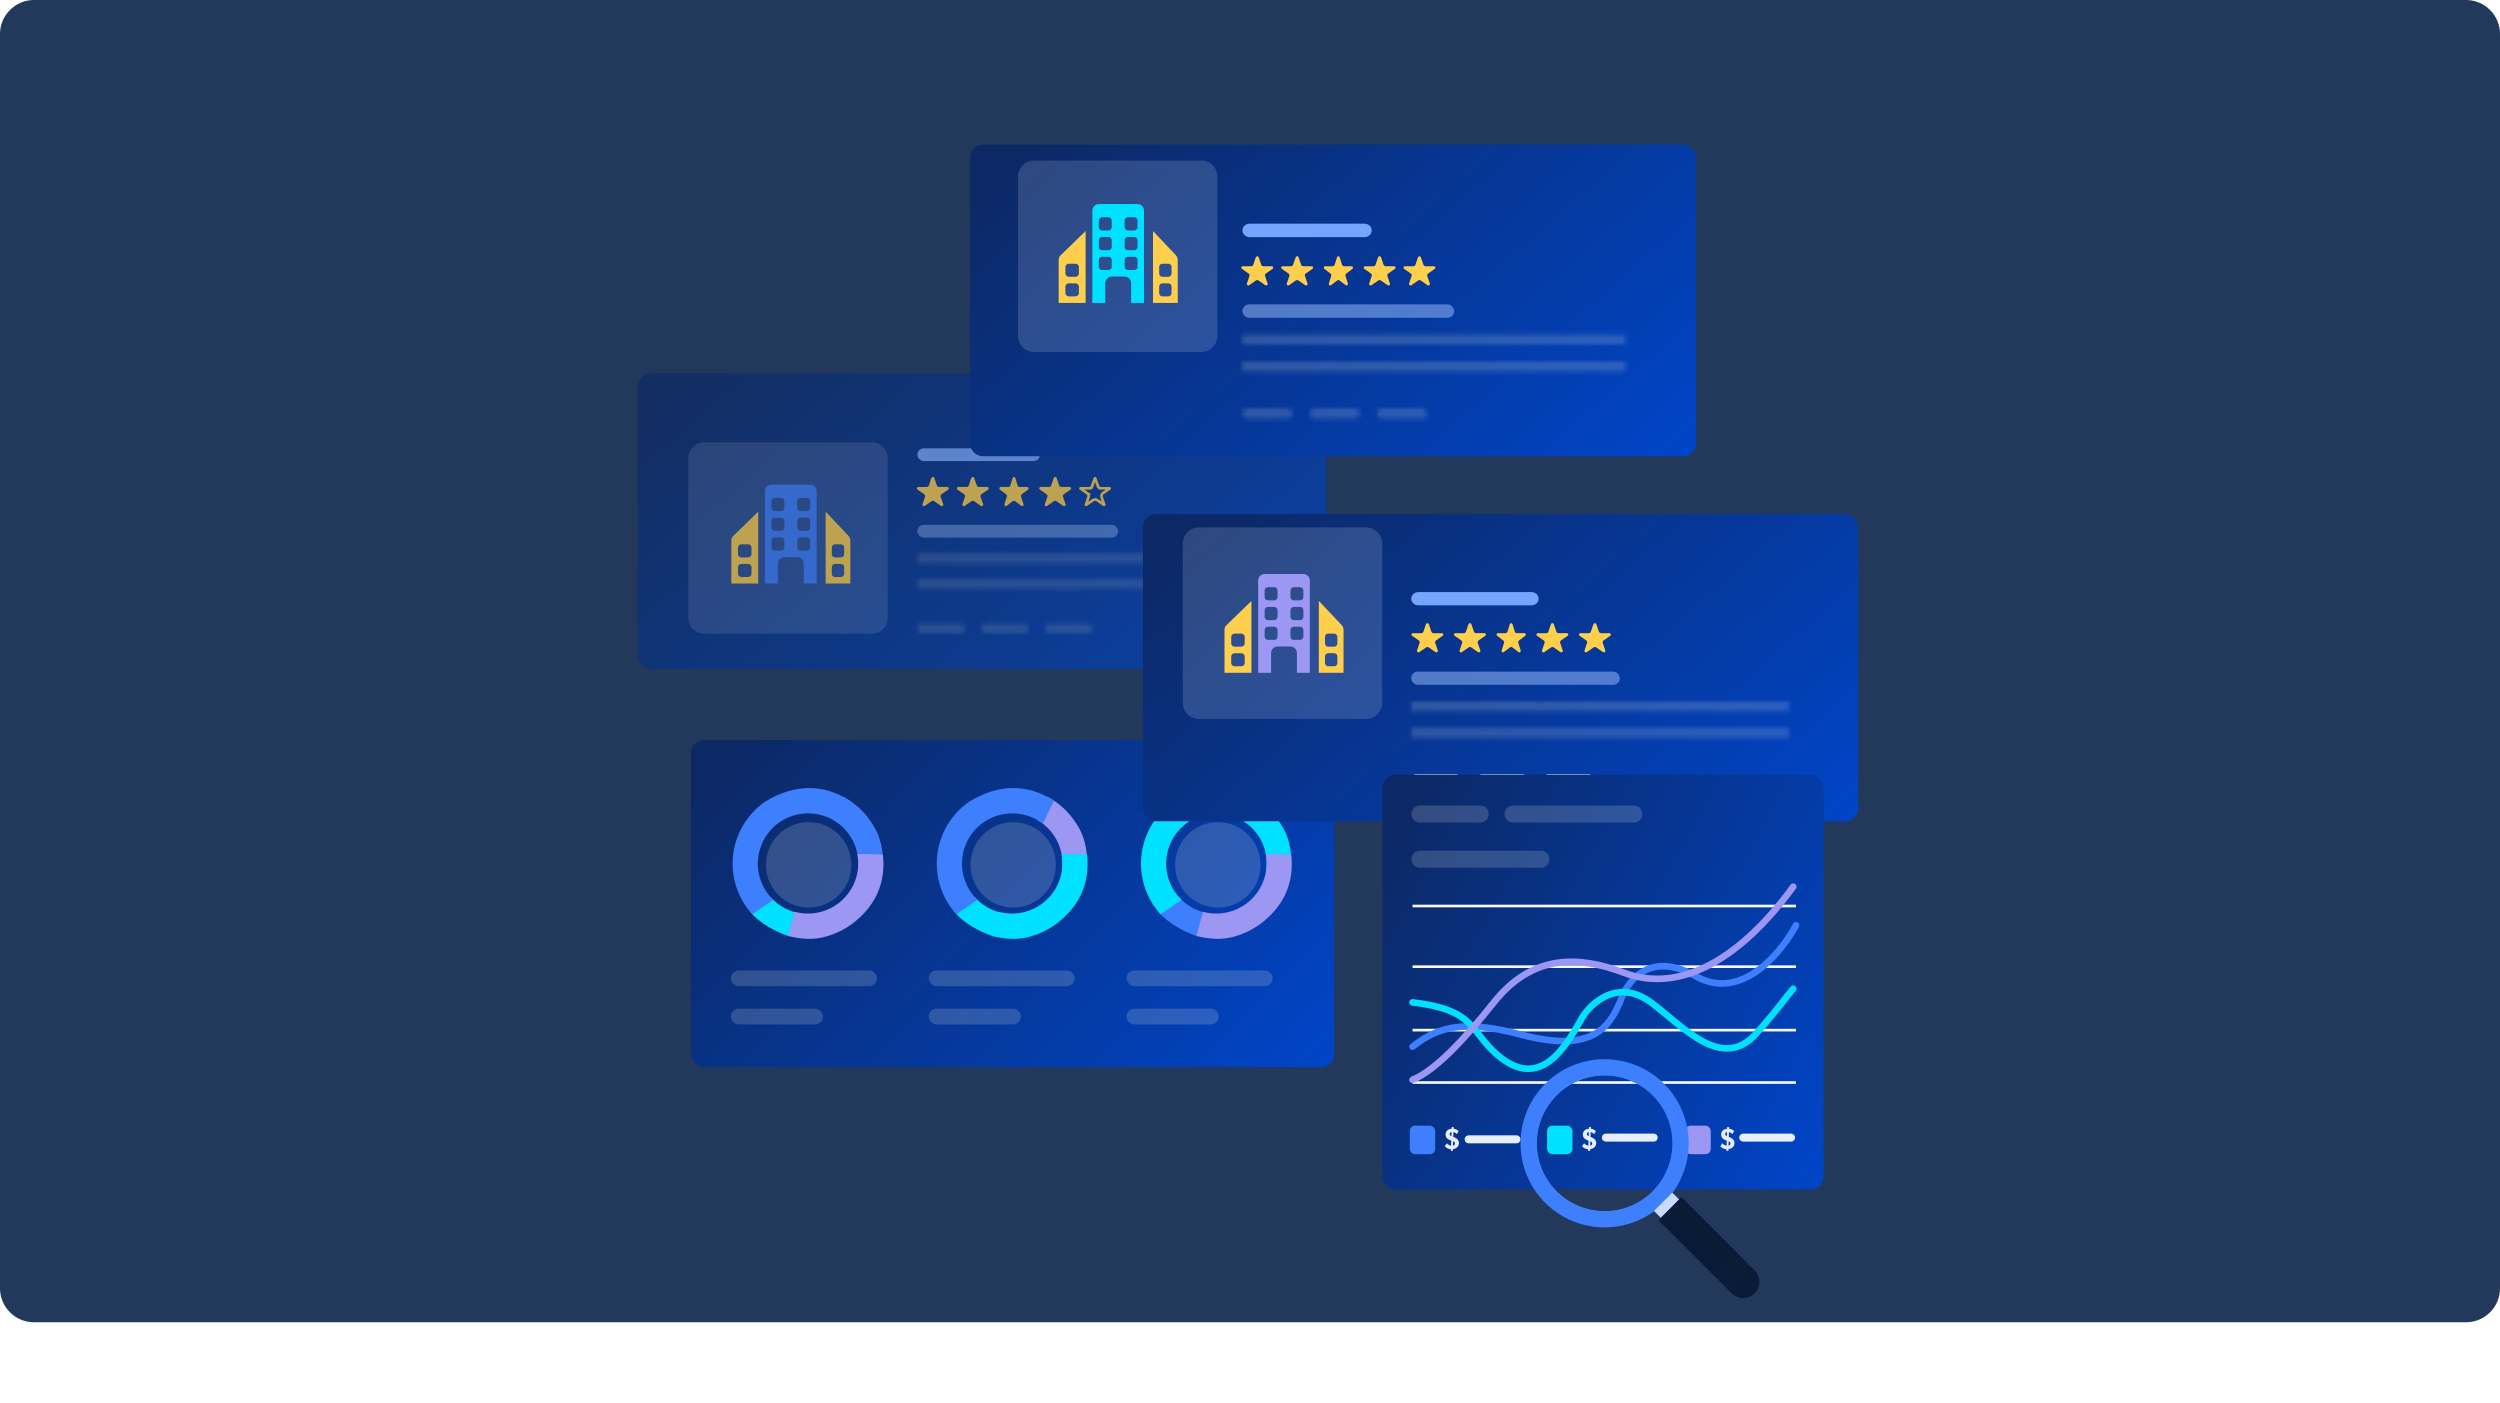 <svg width="588" height="330" viewBox="0 0 588 330" fill="none" xmlns="http://www.w3.org/2000/svg">
<path d="M0 8C0 3.582 3.582 0 8 0H580C584.418 0 588 3.582 588 8V303C588 307.418 584.418 311 580 311H8C3.582 311 0 307.418 0 303V8Z" fill="#22395B"/>
<g opacity="0.7">
<path d="M192.427 116.219H169.006C168.604 116.219 168.277 116.546 168.277 116.949V136.305C168.277 136.708 168.604 137.035 169.006 137.035H192.427C192.829 137.035 193.156 136.708 193.156 136.305V116.949C193.156 116.546 192.829 116.219 192.427 116.219ZM177.633 129.079V124.175C177.633 123.824 177.833 123.504 178.154 123.34C178.481 123.174 178.878 123.196 179.18 123.394L183.35 125.834C183.372 125.847 183.392 125.86 183.412 125.874C183.659 126.054 183.8 126.329 183.8 126.627C183.8 126.925 183.659 127.2 183.412 127.38C183.392 127.394 183.372 127.408 183.35 127.42L179.18 129.86C179.013 129.969 178.817 130.025 178.62 130.025C178.461 130.025 178.3 129.988 178.154 129.914C177.833 129.75 177.633 129.43 177.633 129.079ZM185.392 118.952V117.68H187.838V118.952H185.392ZM183.935 118.952H181.489V117.68H183.935V118.952ZM180.031 118.952H177.585V117.68H180.031V118.952ZM176.128 118.952H173.682V117.68H176.128V118.952ZM176.128 134.302V135.574H173.682V134.302H176.128ZM177.585 134.302H180.031V135.574H177.585V134.302ZM181.489 134.302H183.935V135.574H181.489V134.302ZM185.392 134.302H187.838V135.574H185.392V134.302ZM191.698 118.952H189.296V117.68H191.698V118.952ZM172.224 117.68V118.952H169.735V117.68H172.224ZM169.735 134.302H172.224V135.574H169.735V134.302ZM189.296 135.574V134.302H191.698V135.574H189.296Z" fill="white"/>
<rect x="150" y="87.787" width="161.963" height="69.558" rx="3.068" fill="url(#paint0_linear_8347_13848)"/>
<rect opacity="0.5" x="215.754" y="123.441" width="47.252" height="3" rx="1.5" fill="#9FC0FF"/>
<mask id="path-5-inside-1_8347_13848" fill="white">
<path d="M215.754 130.193H301.257V132.443H215.754V130.193Z"/>
</mask>
<path d="M215.754 130.193V126.193H211.754V130.193H215.754ZM301.257 130.193H305.257V126.193H301.257V130.193ZM301.257 132.443V136.443H305.257V132.443H301.257ZM215.754 132.443H211.754V136.443H215.754V132.443ZM215.754 130.193V134.193H301.257V130.193V126.193H215.754V130.193ZM301.257 130.193H297.257V132.443H301.257H305.257V130.193H301.257ZM301.257 132.443V128.443H215.754V132.443V136.443H301.257V132.443ZM215.754 132.443H219.754V130.193H215.754H211.754V132.443H215.754Z" fill="#D2DCE4" fill-opacity="0.2" mask="url(#path-5-inside-1_8347_13848)"/>
<mask id="path-7-inside-2_8347_13848" fill="white">
<path d="M215.754 136.193H301.257V138.443H215.754V136.193Z"/>
</mask>
<path d="M215.754 136.193V132.193H211.754V136.193H215.754ZM301.257 136.193H305.257V132.193H301.257V136.193ZM301.257 138.443V142.443H305.257V138.443H301.257ZM215.754 138.443H211.754V142.443H215.754V138.443ZM215.754 136.193V140.193H301.257V136.193V132.193H215.754V136.193ZM301.257 136.193H297.257V138.443H301.257H305.257V136.193H301.257ZM301.257 138.443V134.443H215.754V138.443V142.443H301.257V138.443ZM215.754 138.443H219.754V136.193H215.754H211.754V138.443H215.754Z" fill="#D2DCE4" fill-opacity="0.2" mask="url(#path-7-inside-2_8347_13848)"/>
<mask id="path-9-inside-3_8347_13848" fill="white">
<path d="M225.891 146.693L216.782 146.694C216.221 146.694 215.766 147.197 215.766 147.819C215.766 148.44 216.221 148.944 216.782 148.944L225.891 148.943C226.452 148.943 226.907 148.44 226.907 147.818C226.907 147.197 226.452 146.693 225.891 146.693Z"/>
</mask>
<path d="M216.782 146.694V150.694H216.782L216.782 146.694ZM225.891 146.693V142.693H225.891L225.891 146.693ZM225.891 148.943V144.943H225.891L225.891 148.943ZM216.782 148.944V152.944H216.782L216.782 148.944ZM216.782 146.694L216.782 150.694L225.891 150.693L225.891 146.693L225.891 142.693L216.782 142.694L216.782 146.694ZM225.891 146.693V150.693C223.87 150.693 222.907 149.013 222.907 147.818H226.907H230.907C230.907 145.381 229.035 142.693 225.891 142.693V146.693ZM226.907 147.818H222.907C222.907 146.623 223.87 144.943 225.891 144.943V148.943V152.943C229.035 152.943 230.907 150.256 230.907 147.818H226.907ZM225.891 148.943L225.891 144.943L216.782 144.944L216.782 148.944L216.782 152.944L225.891 152.943L225.891 148.943ZM216.782 148.944V144.944C218.803 144.944 219.766 146.624 219.766 147.819H215.766H211.766C211.766 150.256 213.638 152.944 216.782 152.944V148.944ZM215.766 147.819H219.766C219.766 149.014 218.803 150.694 216.782 150.694V146.694V142.694C213.638 142.694 211.766 145.381 211.766 147.819H215.766Z" fill="#D2DCE4" fill-opacity="0.2" mask="url(#path-9-inside-3_8347_13848)"/>
<mask id="path-11-inside-4_8347_13848" fill="white">
<path d="M240.907 146.693L231.797 146.694C231.236 146.694 230.781 147.197 230.781 147.819C230.781 148.44 231.236 148.944 231.797 148.944L240.907 148.943C241.468 148.943 241.923 148.44 241.923 147.818C241.923 147.197 241.468 146.693 240.907 146.693Z"/>
</mask>
<path d="M231.797 146.694V150.694H231.798L231.797 146.694ZM240.907 146.693V142.693H240.906L240.907 146.693ZM240.907 148.943V144.943H240.906L240.907 148.943ZM231.797 148.944V152.944H231.798L231.797 148.944ZM231.797 146.694L231.798 150.694L240.907 150.693L240.907 146.693L240.906 142.693L231.797 142.694L231.797 146.694ZM240.907 146.693V150.693C238.885 150.693 237.923 149.013 237.923 147.818H241.923H245.923C245.923 145.381 244.05 142.693 240.907 142.693V146.693ZM241.923 147.818H237.923C237.923 146.623 238.885 144.943 240.907 144.943V148.943V152.943C244.05 152.943 245.923 150.256 245.923 147.818H241.923ZM240.907 148.943L240.906 144.943L231.797 144.944L231.797 148.944L231.798 152.944L240.907 152.943L240.907 148.943ZM231.797 148.944V144.944C233.819 144.944 234.781 146.624 234.781 147.819H230.781H226.781C226.781 150.256 228.654 152.944 231.797 152.944V148.944ZM230.781 147.819H234.781C234.781 149.014 233.819 150.694 231.797 150.694V146.694V142.694C228.654 142.694 226.781 145.381 226.781 147.819H230.781Z" fill="#D2DCE4" fill-opacity="0.2" mask="url(#path-11-inside-4_8347_13848)"/>
<mask id="path-13-inside-5_8347_13848" fill="white">
<path d="M255.903 146.693L246.794 146.694C246.232 146.694 245.777 147.197 245.777 147.819C245.777 148.44 246.232 148.944 246.794 148.944L255.903 148.943C256.464 148.943 256.919 148.44 256.919 147.818C256.919 147.197 256.464 146.693 255.903 146.693Z"/>
</mask>
<path d="M246.794 146.694V150.694H246.794L246.794 146.694ZM255.903 146.693V142.693H255.903L255.903 146.693ZM255.903 148.943V144.943H255.903L255.903 148.943ZM246.794 148.944V152.944H246.794L246.794 148.944ZM246.794 146.694L246.794 150.694L255.903 150.693L255.903 146.693L255.903 142.693L246.793 142.694L246.794 146.694ZM255.903 146.693V150.693C253.882 150.693 252.919 149.013 252.919 147.818H256.919H260.919C260.919 145.381 259.046 142.693 255.903 142.693V146.693ZM256.919 147.818H252.919C252.919 146.623 253.882 144.943 255.903 144.943V148.943V152.943C259.046 152.943 260.919 150.256 260.919 147.818H256.919ZM255.903 148.943L255.903 144.943L246.793 144.944L246.794 148.944L246.794 152.944L255.903 152.943L255.903 148.943ZM246.794 148.944V144.944C248.815 144.944 249.777 146.624 249.777 147.819H245.777H241.777C241.777 150.256 243.65 152.944 246.794 152.944V148.944ZM245.777 147.819H249.777C249.777 149.014 248.815 150.694 246.794 150.694V146.694V142.694C243.65 142.694 241.777 145.381 241.777 147.819H245.777Z" fill="#D2DCE4" fill-opacity="0.2" mask="url(#path-13-inside-5_8347_13848)"/>
<path d="M243.01 105.441H217.362C216.481 105.441 215.766 106.113 215.766 106.941C215.766 107.77 216.481 108.442 217.362 108.442H243.01C243.892 108.442 244.607 107.77 244.607 106.941C244.607 106.113 243.892 105.441 243.01 105.441Z" fill="#76A5FF"/>
<path d="M222.846 114.534H220.855V114.53C220.744 114.53 220.637 114.497 220.548 114.437C220.459 114.377 220.391 114.295 220.355 114.199L220.34 114.154L219.755 112.434L219.741 112.391C219.716 112.326 219.669 112.27 219.606 112.232C219.543 112.193 219.47 112.173 219.395 112.176C219.32 112.179 219.247 112.204 219.189 112.247C219.131 112.291 219.088 112.349 219.069 112.415L218.478 114.148C218.472 114.169 218.467 114.187 218.459 114.204C218.421 114.301 218.354 114.383 218.266 114.44C218.176 114.498 218.069 114.531 217.959 114.531V114.535H215.966C215.88 114.549 215.801 114.591 215.745 114.653C215.688 114.714 215.659 114.793 215.66 114.874C215.66 114.927 215.673 114.978 215.697 115.025C215.721 115.072 215.757 115.114 215.801 115.146L215.817 115.158L217.364 116.239C217.437 116.286 217.497 116.35 217.539 116.426C217.58 116.499 217.602 116.582 217.601 116.665C217.601 116.704 217.596 116.742 217.587 116.78C217.58 116.808 217.57 116.837 217.558 116.865L216.971 118.593V118.6L216.966 118.612C216.957 118.644 216.952 118.677 216.952 118.71C216.95 118.754 216.959 118.798 216.976 118.839C216.993 118.881 217.019 118.919 217.053 118.95C217.086 118.982 217.125 119.008 217.169 119.026C217.213 119.043 217.261 119.054 217.309 119.055C217.372 119.055 217.433 119.039 217.486 119.009L217.549 118.967L219.085 117.898L219.119 117.874C219.204 117.82 219.305 117.79 219.409 117.789C219.512 117.788 219.612 117.816 219.7 117.869C219.719 117.88 219.737 117.893 219.754 117.906L221.281 118.971L221.324 119.002C221.38 119.034 221.445 119.051 221.512 119.05C221.56 119.049 221.607 119.039 221.652 119.021C221.696 119.004 221.735 118.978 221.768 118.946C221.8 118.915 221.826 118.877 221.844 118.835C221.861 118.794 221.869 118.75 221.868 118.706C221.868 118.672 221.863 118.637 221.851 118.604L221.257 116.853C221.248 116.83 221.24 116.807 221.234 116.783C221.21 116.688 221.214 116.589 221.247 116.497C221.28 116.404 221.341 116.321 221.422 116.258C221.435 116.248 221.449 116.239 221.463 116.23L222.993 115.164L223.039 115.13C223.079 115.098 223.111 115.057 223.132 115.012C223.154 114.967 223.165 114.919 223.164 114.87C223.164 114.788 223.132 114.709 223.074 114.647C223.016 114.585 222.934 114.545 222.846 114.534Z" fill="#FECE4D"/>
<path d="M232.232 114.534H230.24V114.53C230.129 114.529 230.022 114.497 229.932 114.437C229.842 114.376 229.775 114.294 229.74 114.198L229.724 114.154L229.14 112.434L229.125 112.391C229.1 112.326 229.053 112.27 228.991 112.231C228.929 112.193 228.854 112.173 228.779 112.176C228.704 112.179 228.631 112.204 228.573 112.247C228.515 112.291 228.472 112.349 228.453 112.415L227.862 114.147C227.857 114.169 227.85 114.186 227.843 114.204C227.805 114.3 227.737 114.382 227.649 114.439C227.559 114.498 227.452 114.53 227.343 114.531V114.534H225.35C225.265 114.547 225.186 114.589 225.128 114.652C225.072 114.714 225.042 114.792 225.043 114.874C225.043 114.926 225.056 114.978 225.08 115.024C225.104 115.071 225.14 115.113 225.184 115.145L225.2 115.157L226.747 116.238C226.839 116.299 226.908 116.382 226.947 116.479C226.987 116.575 226.995 116.68 226.97 116.78C226.963 116.81 226.953 116.838 226.941 116.865L226.354 118.594V118.6L226.35 118.613C226.34 118.644 226.335 118.677 226.335 118.711C226.334 118.755 226.342 118.799 226.359 118.84C226.376 118.882 226.402 118.919 226.436 118.951C226.469 118.983 226.509 119.009 226.552 119.026C226.597 119.044 226.644 119.054 226.692 119.055C226.755 119.055 226.816 119.04 226.869 119.01L226.932 118.968L228.469 117.898L228.503 117.874C228.588 117.821 228.688 117.791 228.793 117.79C228.895 117.789 228.996 117.817 229.084 117.87C229.103 117.881 229.121 117.893 229.138 117.907L230.666 118.971L230.708 119.002C230.765 119.034 230.83 119.051 230.896 119.051C230.944 119.05 230.992 119.04 231.036 119.022C231.079 119.005 231.119 118.979 231.152 118.946C231.185 118.915 231.211 118.877 231.228 118.836C231.246 118.795 231.254 118.75 231.253 118.707C231.253 118.672 231.247 118.638 231.237 118.604L230.642 116.853C230.632 116.831 230.624 116.808 230.618 116.784C230.607 116.743 230.602 116.702 230.602 116.66C230.601 116.584 230.619 116.508 230.654 116.439C230.689 116.37 230.74 116.308 230.804 116.259L230.844 116.23L232.375 115.165L232.421 115.131C232.462 115.098 232.494 115.058 232.515 115.013C232.537 114.968 232.547 114.92 232.547 114.871C232.547 114.79 232.516 114.71 232.458 114.648C232.398 114.585 232.318 114.545 232.232 114.534Z" fill="#FECE4D"/>
<path d="M241.636 114.534H239.81V114.53C239.71 114.529 239.612 114.497 239.529 114.437C239.446 114.377 239.385 114.294 239.351 114.198L239.338 114.154L238.802 112.434L238.788 112.391C238.765 112.326 238.722 112.27 238.665 112.231C238.608 112.193 238.54 112.173 238.471 112.176C238.403 112.178 238.337 112.203 238.282 112.247C238.228 112.291 238.19 112.349 238.172 112.415L237.63 114.147C237.625 114.169 237.619 114.186 237.613 114.204C237.578 114.3 237.516 114.383 237.435 114.439C237.352 114.498 237.255 114.53 237.155 114.531V114.534H235.327C235.249 114.547 235.178 114.589 235.124 114.652C235.073 114.714 235.045 114.792 235.047 114.874C235.046 114.925 235.057 114.977 235.08 115.024C235.102 115.071 235.135 115.113 235.175 115.145L235.191 115.157L236.609 116.238C236.693 116.299 236.757 116.382 236.793 116.479C236.829 116.575 236.836 116.68 236.812 116.78C236.807 116.809 236.798 116.838 236.787 116.865L236.248 118.594V118.6L236.245 118.613C236.235 118.644 236.231 118.677 236.231 118.711C236.23 118.755 236.237 118.799 236.253 118.84C236.269 118.882 236.293 118.919 236.323 118.951C236.353 118.983 236.39 119.008 236.43 119.026C236.471 119.043 236.514 119.054 236.559 119.055C236.615 119.055 236.672 119.04 236.721 119.01L236.778 118.968L238.186 117.898L238.217 117.874C238.296 117.821 238.389 117.791 238.483 117.79C238.578 117.789 238.67 117.817 238.751 117.87C238.768 117.881 238.784 117.893 238.8 117.907L240.201 118.971L240.24 119.002C240.292 119.034 240.351 119.051 240.412 119.051C240.456 119.05 240.499 119.04 240.54 119.022C240.579 119.005 240.616 118.979 240.646 118.946C240.677 118.915 240.701 118.877 240.717 118.836C240.732 118.795 240.74 118.75 240.738 118.707C240.738 118.672 240.734 118.638 240.724 118.604L240.179 116.853C240.17 116.831 240.162 116.808 240.158 116.784C240.148 116.743 240.143 116.702 240.143 116.66C240.142 116.584 240.158 116.508 240.19 116.439C240.222 116.37 240.269 116.308 240.328 116.259L240.365 116.23L241.768 115.165L241.811 115.131C241.847 115.099 241.876 115.059 241.896 115.013C241.916 114.969 241.926 114.92 241.926 114.871C241.926 114.788 241.897 114.708 241.844 114.648C241.789 114.585 241.715 114.544 241.636 114.534Z" fill="#FECE4D"/>
<path d="M251.619 114.534H249.627V114.53C249.517 114.529 249.41 114.497 249.319 114.437C249.229 114.376 249.163 114.294 249.127 114.198C249.121 114.184 249.116 114.169 249.111 114.154L248.526 112.434L248.511 112.391C248.487 112.326 248.44 112.27 248.377 112.231C248.314 112.193 248.241 112.173 248.166 112.176C248.091 112.179 248.018 112.204 247.959 112.247C247.9 112.291 247.859 112.349 247.839 112.415L247.248 114.147C247.243 114.169 247.237 114.186 247.23 114.204C247.192 114.3 247.124 114.382 247.037 114.439C246.946 114.498 246.839 114.53 246.73 114.531V114.534H244.736C244.649 114.548 244.571 114.59 244.514 114.652C244.458 114.714 244.428 114.792 244.43 114.874C244.429 114.925 244.441 114.977 244.465 115.024C244.49 115.072 244.526 115.114 244.571 115.145L244.587 115.157L246.134 116.238C246.225 116.299 246.295 116.382 246.334 116.479C246.374 116.576 246.381 116.68 246.357 116.78C246.349 116.81 246.34 116.838 246.328 116.865L245.741 118.594V118.6L245.735 118.613C245.726 118.644 245.721 118.677 245.721 118.711C245.72 118.755 245.728 118.799 245.745 118.84C245.762 118.882 245.788 118.919 245.822 118.951C245.855 118.983 245.895 119.009 245.938 119.026C245.983 119.044 246.03 119.054 246.078 119.055C246.141 119.055 246.202 119.04 246.256 119.01L246.318 118.968L247.855 117.898L247.889 117.874C247.974 117.821 248.075 117.791 248.179 117.79C248.283 117.789 248.385 117.817 248.471 117.87C248.49 117.881 248.508 117.893 248.524 117.907L250.053 118.971L250.096 119.002C250.152 119.034 250.217 119.051 250.283 119.051C250.331 119.05 250.379 119.04 250.422 119.022C250.466 119.005 250.507 118.979 250.54 118.946C250.572 118.915 250.598 118.877 250.616 118.836C250.633 118.795 250.641 118.751 250.64 118.707C250.64 118.672 250.635 118.638 250.623 118.604L250.028 116.853C250.019 116.831 250.011 116.808 250.006 116.784C249.994 116.744 249.989 116.702 249.989 116.66C249.989 116.583 250.007 116.508 250.041 116.439C250.076 116.37 250.128 116.308 250.191 116.259C250.204 116.249 250.218 116.24 250.232 116.23L251.763 115.165L251.809 115.131C251.848 115.099 251.88 115.059 251.902 115.013C251.923 114.969 251.935 114.92 251.934 114.871C251.934 114.788 251.903 114.709 251.845 114.648C251.787 114.586 251.708 114.546 251.619 114.534Z" fill="#FECE4D"/>
<path d="M254.121 114.87C254.121 114.868 254.122 114.867 254.122 114.866C254.122 114.866 254.123 114.864 254.124 114.862C254.129 114.857 254.14 114.852 254.155 114.848H256.422V114.782C256.439 114.775 256.458 114.771 256.475 114.763L256.585 114.702C256.726 114.611 256.834 114.479 256.896 114.326L256.896 114.327C256.897 114.325 256.897 114.323 256.897 114.321C256.898 114.32 256.9 114.319 256.9 114.317L256.899 114.316C256.909 114.294 256.915 114.271 256.922 114.247L256.923 114.248L257.514 112.517H257.515L257.518 112.504C257.518 112.504 257.52 112.502 257.523 112.499C257.531 112.494 257.543 112.489 257.557 112.488C257.571 112.488 257.583 112.492 257.59 112.496L257.594 112.499L257.599 112.504L257.61 112.538L258.193 114.255L258.194 114.254C258.201 114.276 258.209 114.299 258.218 114.32L258.219 114.319C258.264 114.436 258.335 114.538 258.426 114.62L258.525 114.697C258.578 114.732 258.635 114.759 258.693 114.781V114.847H260.961C260.98 114.851 260.992 114.856 260.996 114.861C261 114.865 261 114.869 261 114.87C261 114.872 261 114.874 261 114.875C261 114.876 260.999 114.877 260.998 114.878C260.998 114.879 260.995 114.883 260.987 114.89L260.964 114.906L260.962 114.907L259.432 115.974L259.43 115.975L259.389 116.004L259.38 116.011C259.28 116.087 259.198 116.185 259.141 116.297V116.299C259.098 116.383 259.071 116.474 259.061 116.568L259.056 116.66C259.056 116.728 259.065 116.794 259.08 116.856V116.857C259.087 116.885 259.098 116.917 259.112 116.952L259.111 116.953L259.706 118.705V118.715L259.705 118.717C259.704 118.719 259.702 118.721 259.702 118.721C259.695 118.727 259.689 118.73 259.687 118.731C259.679 118.735 259.668 118.736 259.657 118.736C259.647 118.736 259.64 118.734 259.634 118.73L259.612 118.716L259.61 118.715L258.083 117.65H258.082C258.061 117.634 258.037 117.616 258.011 117.601H258.012C257.908 117.538 257.793 117.499 257.674 117.484L257.558 117.478C257.397 117.478 257.239 117.524 257.103 117.609L257.095 117.614L257.088 117.619L257.057 117.642L255.524 118.708L255.484 118.734C255.477 118.738 255.469 118.741 255.461 118.741C255.454 118.741 255.446 118.739 255.436 118.735H255.435C255.429 118.733 255.424 118.729 255.42 118.726C255.418 118.723 255.416 118.72 255.414 118.715V118.711L255.415 118.706L255.435 118.654V118.644L256.004 116.966L256.002 116.965C256.017 116.928 256.032 116.89 256.041 116.851C256.08 116.688 256.068 116.517 256.004 116.36V116.359C255.94 116.205 255.831 116.073 255.692 115.98H255.693L254.145 114.901L254.138 114.896V114.896L254.135 114.894L254.123 114.881C254.122 114.878 254.121 114.876 254.121 114.874V114.87Z" stroke="#FECE4D" stroke-width="0.625"/>
<path d="M161.883 107.799C161.883 105.727 163.563 104.047 165.635 104.047H205.031C207.104 104.047 208.783 105.727 208.783 107.799V145.319C208.783 147.392 207.104 149.071 205.031 149.071H165.635C163.563 149.071 161.883 147.392 161.883 145.319V107.799Z" fill="#E7EEFF" fill-opacity="0.16"/>
<path d="M190.554 114H181.441C180.603 114 179.922 114.694 179.922 115.551V137.246H182.96V132.597C182.96 131.741 183.64 131.047 184.479 131.047H187.517C188.356 131.047 189.036 131.741 189.036 132.597V137.246H192.074V115.551C192.074 114.694 191.393 114 190.554 114ZM184.479 128.723C184.479 129.151 184.139 129.497 183.719 129.497H182.201C181.782 129.497 181.441 129.151 181.441 128.723V127.173C181.441 126.745 181.782 126.398 182.201 126.398H183.719C184.139 126.398 184.479 126.745 184.479 127.173V128.723ZM184.479 124.074C184.479 124.502 184.139 124.848 183.719 124.848H182.201C181.782 124.848 181.441 124.502 181.441 124.074V122.523C181.441 122.096 181.782 121.749 182.201 121.749H183.719C184.139 121.749 184.479 122.096 184.479 122.523V124.074ZM184.479 119.424C184.479 119.852 184.139 120.199 183.719 120.199H182.201C181.782 120.199 181.441 119.852 181.441 119.424V117.875C181.441 117.447 181.782 117.1 182.201 117.1H183.719C184.139 117.1 184.479 117.447 184.479 117.875V119.424ZM190.554 128.723C190.554 129.151 190.215 129.497 189.795 129.497H188.276C187.857 129.497 187.517 129.151 187.517 128.723V127.173C187.517 126.745 187.857 126.398 188.276 126.398H189.795C190.215 126.398 190.554 126.745 190.554 127.173V128.723ZM190.554 124.074C190.554 124.502 190.215 124.848 189.795 124.848H188.276C187.857 124.848 187.517 124.502 187.517 124.074V122.523C187.517 122.096 187.857 121.749 188.276 121.749H189.795C190.215 121.749 190.554 122.096 190.554 122.523V124.074ZM190.554 119.424C190.554 119.852 190.215 120.199 189.795 120.199H188.276C187.857 120.199 187.517 119.852 187.517 119.424V117.875C187.517 117.447 187.857 117.1 188.276 117.1H189.795C190.215 117.1 190.554 117.447 190.554 117.875V119.424Z" fill="#3D7FFC"/>
<path d="M199.575 126.037L194.189 120.34V137.246H200V127.124C200 126.716 199.847 126.325 199.575 126.037ZM198.547 134.94C198.547 135.365 198.222 135.709 197.821 135.709H196.368C195.967 135.709 195.642 135.365 195.642 134.94V133.404C195.642 132.979 195.967 132.635 196.368 132.635H197.821C198.222 132.635 198.547 132.979 198.547 133.404V134.94ZM198.547 130.33C198.547 130.754 198.222 131.099 197.821 131.099H196.368C195.967 131.099 195.642 130.754 195.642 130.33V128.793C195.642 128.368 195.967 128.024 196.368 128.024H197.821C198.222 128.024 198.547 128.368 198.547 128.793V130.33Z" fill="#FECE4D"/>
<path d="M172.465 126.037C172.167 126.325 172 126.716 172 127.124V137.246H178.34V120.34L172.465 126.037ZM176.755 134.94C176.755 135.365 176.401 135.709 175.963 135.709H174.378C173.94 135.709 173.585 135.365 173.585 134.94V133.404C173.585 132.979 173.94 132.635 174.378 132.635H175.963C176.401 132.635 176.755 132.979 176.755 133.404V134.94ZM176.755 130.33C176.755 130.754 176.401 131.099 175.963 131.099H174.378C173.94 131.099 173.585 130.754 173.585 130.33V128.793C173.585 128.368 173.94 128.024 174.378 128.024H175.963C176.401 128.024 176.755 128.368 176.755 128.793V130.33Z" fill="#FECE4D"/>
</g>
<g filter="url(#filter0_d_8347_13848)">
<path d="M272.892 48.969H248.206C247.781 48.969 247.438 49.313 247.438 49.739V70.141C247.438 70.566 247.781 70.911 248.206 70.911H272.892C273.317 70.911 273.661 70.566 273.661 70.141V49.739C273.661 49.313 273.317 48.969 272.892 48.969ZM257.299 62.525V57.355C257.299 56.985 257.509 56.648 257.848 56.475C258.192 56.3 258.611 56.323 258.93 56.532L263.325 59.104C263.348 59.117 263.369 59.131 263.39 59.146C263.65 59.336 263.799 59.625 263.799 59.94C263.799 60.254 263.65 60.543 263.39 60.733C263.369 60.748 263.348 60.762 263.325 60.775L258.93 63.347C258.753 63.463 258.547 63.521 258.34 63.521C258.171 63.521 258.002 63.483 257.848 63.404C257.509 63.231 257.299 62.894 257.299 62.525ZM265.478 51.849V50.509H268.056V51.849H265.478ZM263.941 51.849H261.363V50.509H263.941V51.849ZM259.827 51.849H257.249V50.509H259.827V51.849ZM255.712 51.849H253.134V50.509H255.712V51.849ZM255.712 68.03V69.371H253.134V68.03H255.712ZM257.249 68.03H259.827V69.371H257.249V68.03ZM261.363 68.03H263.941V69.371H261.363V68.03ZM265.478 68.03H268.056V69.371H265.478V68.03ZM272.124 51.849H269.592V50.509H272.124V51.849ZM251.598 50.509V51.849H248.974V50.509H251.598ZM248.974 68.03H251.598V69.371H248.974V68.03ZM269.592 69.371V68.03H272.124V69.371H269.592Z" fill="white"/>
<path d="M228.176 22.068C228.176 20.374 229.549 19 231.244 19H395.826C397.52 19 398.894 20.374 398.894 22.068V89.25C398.894 90.944 397.52 92.318 395.826 92.318H231.244C229.549 92.318 228.176 90.944 228.176 89.25V22.068Z" fill="url(#paint1_linear_8347_13848)"/>
<rect opacity="0.5" x="292.211" y="56.582" width="49.806" height="3.162" rx="1.581" fill="#9FC0FF"/>
<mask id="path-28-inside-6_8347_13848" fill="white">
<path d="M292.211 63.697H382.336V66.069H292.211V63.697Z"/>
</mask>
<path d="M292.211 63.697V59.697H288.211V63.697H292.211ZM382.336 63.697H386.336V59.697H382.336V63.697ZM382.336 66.069V70.069H386.336V66.069H382.336ZM292.211 66.069H288.211V70.069H292.211V66.069ZM292.211 63.697V67.697H382.336V63.697V59.697H292.211V63.697ZM382.336 63.697H378.336V66.069H382.336H386.336V63.697H382.336ZM382.336 66.069V62.069H292.211V66.069V70.069H382.336V66.069ZM292.211 66.069H296.211V63.697H292.211H288.211V66.069H292.211Z" fill="#D2DCE4" fill-opacity="0.2" mask="url(#path-28-inside-6_8347_13848)"/>
<mask id="path-30-inside-7_8347_13848" fill="white">
<path d="M292.211 70.022H382.336V72.393H292.211V70.022Z"/>
</mask>
<path d="M292.211 70.022V66.022H288.211V70.022H292.211ZM382.336 70.022H386.336V66.022H382.336V70.022ZM382.336 72.393V76.393H386.336V72.393H382.336ZM292.211 72.393H288.211V76.393H292.211V72.393ZM292.211 70.022V74.022H382.336V70.022V66.022H292.211V70.022ZM382.336 70.022H378.336V72.393H382.336H386.336V70.022H382.336ZM382.336 72.393V68.393H292.211V72.393V76.393H382.336V72.393ZM292.211 72.393H296.211V70.022H292.211H288.211V72.393H292.211Z" fill="#D2DCE4" fill-opacity="0.2" mask="url(#path-30-inside-7_8347_13848)"/>
<mask id="path-32-inside-8_8347_13848" fill="white">
<path d="M302.899 81.09L293.298 81.09C292.706 81.09 292.227 81.621 292.227 82.276C292.227 82.931 292.706 83.462 293.298 83.462L302.899 83.462C303.491 83.462 303.97 82.931 303.97 82.276C303.97 81.621 303.491 81.09 302.899 81.09Z"/>
</mask>
<path d="M293.298 81.09V85.09H293.298L293.298 81.09ZM302.899 81.09V77.09H302.899L302.899 81.09ZM302.899 83.462V79.462H302.899L302.899 83.462ZM293.298 83.462V87.462L293.298 87.462L293.298 83.462ZM293.298 81.09L293.298 85.09L302.899 85.09L302.899 81.09L302.899 77.09L293.297 77.09L293.298 81.09ZM302.899 81.09V85.09C300.908 85.09 299.97 83.437 299.97 82.276H303.97H307.97C307.97 79.804 306.073 77.09 302.899 77.09V81.09ZM303.97 82.276H299.97C299.97 81.114 300.908 79.462 302.899 79.462V83.462V87.462C306.073 87.462 307.97 84.747 307.97 82.276H303.97ZM302.899 83.462L302.899 79.462L293.297 79.462L293.298 83.462L293.298 87.462L302.899 87.462L302.899 83.462ZM293.298 83.462V79.462C295.289 79.462 296.227 81.115 296.227 82.276H292.227H288.227C288.227 84.747 290.124 87.462 293.298 87.462V83.462ZM292.227 82.276H296.227C296.227 83.438 295.289 85.09 293.298 85.09V81.09V77.09C290.124 77.09 288.227 79.805 288.227 82.276H292.227Z" fill="#D2DCE4" fill-opacity="0.2" mask="url(#path-32-inside-8_8347_13848)"/>
<mask id="path-34-inside-9_8347_13848" fill="white">
<path d="M318.72 81.09L309.118 81.09C308.526 81.09 308.047 81.621 308.047 82.276C308.047 82.931 308.526 83.462 309.118 83.462L318.72 83.462C319.311 83.462 319.791 82.931 319.791 82.276C319.791 81.621 319.311 81.09 318.72 81.09Z"/>
</mask>
<path d="M309.118 81.09V85.09H309.118L309.118 81.09ZM318.72 81.09V77.09H318.719L318.72 81.09ZM318.72 83.462V79.462H318.719L318.72 83.462ZM309.118 83.462V87.462L309.118 87.462L309.118 83.462ZM309.118 81.09L309.118 85.09L318.72 85.09L318.72 81.09L318.719 77.09L309.118 77.09L309.118 81.09ZM318.72 81.09V85.09C316.729 85.09 315.791 83.437 315.791 82.276H319.791H323.791C323.791 79.804 321.894 77.09 318.72 77.09V81.09ZM319.791 82.276H315.791C315.791 81.114 316.729 79.462 318.72 79.462V83.462V87.462C321.894 87.462 323.791 84.747 323.791 82.276H319.791ZM318.72 83.462L318.719 79.462L309.118 79.462L309.118 83.462L309.118 87.462L318.72 87.462L318.72 83.462ZM309.118 83.462V79.462C311.109 79.462 312.047 81.115 312.047 82.276H308.047H304.047C304.047 84.747 305.944 87.462 309.118 87.462V83.462ZM308.047 82.276H312.047C312.047 83.438 311.109 85.09 309.118 85.09V81.09V77.09C305.944 77.09 304.047 79.805 304.047 82.276H308.047Z" fill="#D2DCE4" fill-opacity="0.2" mask="url(#path-34-inside-9_8347_13848)"/>
<mask id="path-36-inside-10_8347_13848" fill="white">
<path d="M334.528 81.09L324.927 81.09C324.335 81.09 323.855 81.621 323.855 82.276C323.855 82.931 324.335 83.462 324.927 83.462L334.528 83.462C335.12 83.462 335.599 82.931 335.599 82.276C335.599 81.621 335.12 81.09 334.528 81.09Z"/>
</mask>
<path d="M324.927 81.09V85.09H324.927L324.927 81.09ZM334.528 81.09V77.09H334.528L334.528 81.09ZM334.528 83.462V79.462H334.528L334.528 83.462ZM324.927 83.462V87.462L324.927 87.462L324.927 83.462ZM324.927 81.09L324.927 85.09L334.528 85.09L334.528 81.09L334.528 77.09L324.926 77.09L324.927 81.09ZM334.528 81.09V85.09C332.537 85.09 331.599 83.437 331.599 82.276H335.599H339.599C339.599 79.804 337.702 77.09 334.528 77.09V81.09ZM335.599 82.276H331.599C331.599 81.114 332.537 79.462 334.528 79.462V83.462V87.462C337.702 87.462 339.599 84.747 339.599 82.276H335.599ZM334.528 83.462L334.528 79.462L324.926 79.462L324.927 83.462L324.927 87.462L334.528 87.462L334.528 83.462ZM324.927 83.462V79.462C326.917 79.462 327.855 81.115 327.855 82.276H323.855H319.855C319.855 84.747 321.753 87.462 324.927 87.462V83.462ZM323.855 82.276H327.855C327.855 83.438 326.917 85.09 324.927 85.09V81.09V77.09C321.753 77.09 319.855 79.805 319.855 82.276H323.855Z" fill="#D2DCE4" fill-opacity="0.2" mask="url(#path-36-inside-10_8347_13848)"/>
<path d="M320.943 37.609H293.91C292.98 37.609 292.227 38.317 292.227 39.191C292.227 40.064 292.98 40.772 293.91 40.772H320.943C321.873 40.772 322.626 40.064 322.626 39.191C322.626 38.317 321.873 37.609 320.943 37.609Z" fill="#76A5FF"/>
<path d="M299.143 47.622H297.152V47.618C297.041 47.617 296.934 47.585 296.845 47.525C296.756 47.465 296.688 47.383 296.652 47.286L296.637 47.242L296.052 45.522L296.038 45.479C296.013 45.414 295.966 45.358 295.903 45.319C295.84 45.281 295.767 45.261 295.692 45.264C295.617 45.267 295.544 45.292 295.486 45.335C295.428 45.379 295.385 45.437 295.366 45.503L294.775 47.236C294.769 47.257 294.764 47.275 294.756 47.292C294.718 47.389 294.651 47.471 294.563 47.528C294.473 47.586 294.366 47.618 294.256 47.619V47.623H292.263C292.177 47.637 292.098 47.678 292.042 47.74C291.985 47.802 291.956 47.881 291.957 47.962C291.957 48.015 291.97 48.066 291.994 48.113C292.018 48.16 292.054 48.202 292.098 48.234L292.114 48.246L293.661 49.327C293.734 49.374 293.793 49.438 293.836 49.513C293.877 49.587 293.899 49.67 293.898 49.753C293.898 49.791 293.893 49.83 293.884 49.867C293.877 49.896 293.867 49.925 293.854 49.953L293.268 51.681V51.688L293.263 51.7C293.254 51.732 293.249 51.765 293.249 51.798C293.247 51.842 293.256 51.886 293.273 51.927C293.29 51.969 293.316 52.007 293.35 52.038C293.382 52.07 293.422 52.096 293.466 52.114C293.51 52.131 293.558 52.142 293.606 52.142C293.669 52.142 293.73 52.127 293.783 52.097L293.846 52.055L295.382 50.986L295.416 50.962C295.501 50.907 295.602 50.878 295.706 50.877C295.808 50.876 295.909 50.903 295.997 50.956C296.016 50.968 296.034 50.98 296.051 50.993L297.578 52.059L297.621 52.09C297.677 52.122 297.742 52.139 297.809 52.138C297.856 52.137 297.904 52.127 297.948 52.109C297.993 52.092 298.032 52.066 298.065 52.034C298.097 52.003 298.123 51.965 298.141 51.923C298.158 51.882 298.166 51.838 298.165 51.794C298.165 51.76 298.16 51.725 298.148 51.692L297.554 49.941C297.545 49.918 297.537 49.895 297.531 49.871C297.506 49.776 297.511 49.677 297.544 49.585C297.577 49.492 297.638 49.409 297.719 49.346C297.732 49.336 297.746 49.327 297.76 49.317L299.29 48.252L299.336 48.218C299.376 48.186 299.408 48.145 299.429 48.1C299.451 48.055 299.462 48.007 299.461 47.958C299.461 47.876 299.429 47.797 299.371 47.735C299.313 47.673 299.231 47.633 299.143 47.622Z" fill="#FECE4D"/>
<path d="M308.525 47.621H306.533V47.618C306.422 47.617 306.315 47.584 306.225 47.524C306.135 47.464 306.068 47.382 306.033 47.286L306.017 47.242L305.433 45.522L305.418 45.479C305.393 45.414 305.346 45.358 305.284 45.319C305.222 45.281 305.147 45.261 305.072 45.264C304.996 45.267 304.924 45.292 304.866 45.335C304.808 45.379 304.765 45.437 304.746 45.503L304.155 47.235C304.15 47.256 304.143 47.274 304.136 47.291C304.098 47.388 304.03 47.47 303.942 47.527C303.852 47.586 303.745 47.618 303.636 47.619V47.622H301.643C301.558 47.635 301.479 47.677 301.421 47.74C301.365 47.802 301.335 47.88 301.336 47.962C301.336 48.014 301.348 48.066 301.373 48.112C301.397 48.159 301.433 48.201 301.477 48.233L301.493 48.245L303.04 49.326C303.132 49.387 303.201 49.47 303.24 49.567C303.28 49.662 303.288 49.768 303.263 49.868C303.256 49.898 303.246 49.926 303.234 49.953L302.647 51.682V51.688L302.642 51.701C302.633 51.732 302.628 51.765 302.628 51.799C302.627 51.843 302.635 51.886 302.652 51.928C302.669 51.97 302.695 52.007 302.729 52.039C302.762 52.071 302.802 52.097 302.845 52.114C302.89 52.132 302.937 52.142 302.985 52.142C303.048 52.142 303.109 52.128 303.162 52.098L303.225 52.056L304.762 50.986L304.796 50.962C304.881 50.909 304.981 50.879 305.086 50.878C305.188 50.877 305.289 50.905 305.377 50.958C305.396 50.969 305.414 50.981 305.431 50.995L306.959 52.059L307.001 52.09C307.058 52.122 307.123 52.139 307.189 52.139C307.237 52.138 307.285 52.128 307.329 52.11C307.372 52.092 307.412 52.067 307.445 52.034C307.478 52.003 307.504 51.965 307.521 51.923C307.539 51.883 307.547 51.838 307.546 51.795C307.546 51.76 307.54 51.726 307.53 51.692L306.935 49.941C306.924 49.919 306.917 49.896 306.911 49.872C306.9 49.831 306.895 49.79 306.895 49.748C306.894 49.672 306.912 49.596 306.947 49.527C306.982 49.458 307.033 49.396 307.097 49.347L307.137 49.318L308.668 48.253L308.714 48.219C308.755 48.186 308.787 48.146 308.808 48.101C308.83 48.056 308.84 48.008 308.84 47.959C308.84 47.877 308.809 47.798 308.751 47.736C308.691 47.673 308.611 47.633 308.525 47.621Z" fill="#FECE4D"/>
<path d="M317.933 47.621H316.107V47.618C316.007 47.617 315.909 47.585 315.825 47.524C315.743 47.465 315.682 47.382 315.648 47.286L315.634 47.242L315.098 45.522L315.085 45.479C315.061 45.414 315.018 45.358 314.962 45.319C314.905 45.281 314.837 45.261 314.768 45.264C314.7 45.266 314.634 45.291 314.579 45.335C314.525 45.379 314.487 45.437 314.469 45.503L313.927 47.235C313.922 47.256 313.916 47.274 313.91 47.291C313.875 47.388 313.813 47.47 313.732 47.527C313.649 47.586 313.551 47.618 313.452 47.619V47.622H311.624C311.546 47.635 311.474 47.677 311.421 47.74C311.37 47.802 311.342 47.88 311.344 47.962C311.343 48.013 311.354 48.065 311.377 48.112C311.399 48.159 311.432 48.201 311.472 48.233L311.488 48.245L312.906 49.326C312.99 49.387 313.053 49.47 313.09 49.567C313.125 49.663 313.132 49.768 313.109 49.868C313.103 49.897 313.095 49.926 313.083 49.953L312.545 51.682V51.688L312.541 51.701C312.532 51.732 312.528 51.765 312.528 51.799C312.527 51.843 312.534 51.886 312.55 51.928C312.566 51.97 312.59 52.007 312.62 52.039C312.65 52.071 312.687 52.096 312.727 52.114C312.768 52.131 312.811 52.142 312.856 52.142C312.912 52.142 312.969 52.128 313.018 52.098L313.075 52.056L314.483 50.986L314.514 50.962C314.593 50.909 314.685 50.879 314.78 50.878C314.875 50.877 314.967 50.904 315.048 50.958C315.065 50.969 315.081 50.981 315.097 50.995L316.497 52.059L316.537 52.09C316.589 52.122 316.648 52.139 316.709 52.139C316.753 52.138 316.796 52.128 316.836 52.11C316.876 52.092 316.912 52.067 316.943 52.034C316.973 52.003 316.997 51.965 317.014 51.923C317.029 51.883 317.037 51.838 317.035 51.795C317.035 51.76 317.031 51.726 317.021 51.692L316.476 49.941C316.467 49.919 316.459 49.896 316.454 49.872C316.444 49.831 316.44 49.79 316.44 49.748C316.439 49.672 316.455 49.596 316.487 49.527C316.519 49.458 316.566 49.396 316.625 49.347L316.662 49.318L318.065 48.253L318.108 48.219C318.144 48.187 318.173 48.147 318.193 48.101C318.213 48.057 318.223 48.008 318.222 47.959C318.223 47.876 318.193 47.796 318.141 47.736C318.086 47.673 318.012 47.632 317.933 47.621Z" fill="#FECE4D"/>
<path d="M327.912 47.621H325.92V47.618C325.81 47.617 325.703 47.584 325.612 47.524C325.522 47.464 325.456 47.382 325.42 47.286C325.414 47.272 325.409 47.257 325.404 47.242L324.819 45.522L324.804 45.479C324.78 45.414 324.733 45.358 324.67 45.319C324.607 45.281 324.534 45.261 324.459 45.264C324.384 45.267 324.311 45.292 324.252 45.335C324.193 45.379 324.152 45.437 324.132 45.503L323.541 47.235C323.536 47.256 323.53 47.274 323.523 47.291C323.485 47.388 323.417 47.47 323.329 47.527C323.239 47.585 323.132 47.618 323.023 47.619V47.622H321.029C320.942 47.636 320.864 47.678 320.807 47.74C320.751 47.802 320.721 47.88 320.723 47.962C320.722 48.013 320.734 48.065 320.758 48.112C320.783 48.16 320.819 48.202 320.864 48.233L320.879 48.245L322.427 49.326C322.518 49.387 322.588 49.47 322.627 49.567C322.667 49.664 322.674 49.768 322.65 49.868C322.642 49.898 322.633 49.926 322.621 49.953L322.034 51.682V51.688L322.028 51.701C322.019 51.732 322.014 51.765 322.014 51.799C322.012 51.843 322.021 51.886 322.038 51.928C322.055 51.97 322.081 52.007 322.115 52.039C322.148 52.071 322.188 52.097 322.231 52.114C322.276 52.132 322.323 52.142 322.371 52.142C322.434 52.142 322.495 52.128 322.548 52.098L322.611 52.056L324.148 50.986L324.182 50.962C324.267 50.909 324.368 50.879 324.472 50.878C324.576 50.877 324.677 50.905 324.764 50.958C324.783 50.969 324.801 50.981 324.817 50.995L326.346 52.059L326.389 52.09C326.445 52.122 326.51 52.139 326.576 52.139C326.624 52.138 326.672 52.128 326.715 52.11C326.759 52.093 326.8 52.067 326.833 52.034C326.865 52.003 326.891 51.965 326.909 51.923C326.926 51.883 326.934 51.839 326.933 51.795C326.933 51.76 326.927 51.725 326.916 51.692L326.321 49.941C326.312 49.919 326.304 49.895 326.299 49.872C326.287 49.831 326.282 49.79 326.282 49.748C326.282 49.671 326.3 49.596 326.334 49.527C326.369 49.458 326.421 49.396 326.484 49.347C326.497 49.337 326.511 49.327 326.525 49.318L328.056 48.253L328.102 48.219C328.141 48.187 328.173 48.147 328.195 48.101C328.216 48.057 328.228 48.008 328.227 47.959C328.227 47.876 328.196 47.797 328.138 47.736C328.08 47.674 328 47.633 327.912 47.621Z" fill="#FECE4D"/>
<path d="M337.289 47.622H335.299V47.618C335.189 47.618 335.082 47.585 334.991 47.525C334.902 47.466 334.834 47.382 334.799 47.286C334.793 47.272 334.787 47.257 334.783 47.242L334.198 45.522L334.183 45.479C334.157 45.413 334.11 45.357 334.049 45.319C333.987 45.281 333.913 45.261 333.838 45.264C333.763 45.267 333.69 45.292 333.631 45.335C333.572 45.379 333.531 45.437 333.511 45.503L332.92 47.235C332.915 47.257 332.91 47.274 332.902 47.292C332.865 47.386 332.798 47.469 332.708 47.528C332.617 47.587 332.511 47.618 332.402 47.619V47.623H330.408C330.321 47.637 330.242 47.678 330.186 47.74C330.13 47.802 330.101 47.881 330.102 47.962C330.102 48.014 330.114 48.066 330.138 48.113C330.163 48.16 330.198 48.201 330.242 48.234L330.258 48.246L331.808 49.325C331.898 49.384 331.967 49.468 332.008 49.566C332.047 49.663 332.055 49.768 332.03 49.868C332.023 49.897 332.014 49.925 332.001 49.953L331.415 51.681V51.688L331.41 51.701C331.4 51.732 331.395 51.765 331.395 51.799C331.394 51.842 331.401 51.886 331.419 51.927C331.437 51.968 331.462 52.007 331.495 52.039C331.529 52.071 331.569 52.096 331.613 52.114C331.657 52.131 331.704 52.142 331.751 52.142C331.814 52.142 331.875 52.127 331.93 52.097L331.992 52.056L333.528 50.986L333.562 50.962C333.648 50.908 333.749 50.879 333.852 50.878C333.955 50.877 334.056 50.904 334.144 50.957C334.162 50.968 334.18 50.981 334.197 50.995L335.725 52.059L335.768 52.09C335.824 52.122 335.889 52.139 335.956 52.138C336.004 52.137 336.051 52.128 336.095 52.11C336.139 52.093 336.178 52.066 336.211 52.034C336.244 52.003 336.27 51.964 336.288 51.923C336.306 51.883 336.313 51.838 336.312 51.794C336.312 51.76 336.306 51.726 336.296 51.692L335.701 49.941C335.69 49.919 335.683 49.895 335.677 49.871C335.667 49.831 335.661 49.789 335.661 49.748C335.66 49.671 335.678 49.596 335.713 49.527C335.749 49.456 335.8 49.395 335.863 49.346L335.903 49.318L337.434 48.251L337.481 48.219C337.52 48.186 337.552 48.146 337.574 48.1C337.595 48.055 337.606 48.007 337.606 47.958C337.606 47.877 337.575 47.797 337.517 47.736C337.458 47.673 337.378 47.634 337.289 47.622Z" fill="#FECE4D"/>
</g>
<rect x="162.508" y="174.084" width="151.333" height="76.917" rx="3.068" fill="url(#paint2_linear_8347_13848)"/>
<path d="M204.724 193.103C203.08 190.691 200.865 188.723 198.276 187.371C198.359 188.404 198.196 189.442 197.801 190.401C197.406 191.359 196.79 192.211 196.004 192.887C198.027 194.065 199.656 195.815 200.684 197.917C201.713 200.019 202.094 202.378 201.782 204.696C202.111 204.546 202.459 204.439 202.816 204.378L203.514 204.344C203.787 203.953 204.054 203.55 204.304 203.141C204.464 202.785 204.654 202.444 204.872 202.12C204.94 201.978 205.008 201.842 205.071 201.705C205.605 200.57 206.645 201.422 207.616 200.962C207.156 196.939 206.048 195.032 204.724 193.103Z" fill="#3D7FFC"/>
<path d="M187.839 218.582H187.993C187.919 218.219 187.839 217.861 187.737 217.498C187.697 217.345 187.646 217.192 187.607 217.038V216.999L187.197 215.705C187.084 215.338 187.042 214.953 187.072 214.57C184.829 213.982 182.81 212.747 181.266 211.018C180.243 212.09 179.086 213.026 177.824 213.804C177.392 214.086 176.927 214.311 176.438 214.473C178.591 217.073 182.369 219.149 185.397 220.148C186.266 219.291 186.556 218.582 187.839 218.582Z" fill="#00E0FF"/>
<path d="M181.868 211.653C181.285 211.093 180.761 210.475 180.306 209.808C178.715 207.489 178.004 204.679 178.3 201.883C178.596 199.087 179.88 196.488 181.921 194.551C183.962 192.615 186.627 191.469 189.437 191.318C192.248 191.166 195.021 192.02 197.258 193.726L199.877 188.33C193.628 184.278 186.936 184.357 180.033 188.489C176.148 191.149 173.48 195.241 172.615 199.866C171.75 204.49 172.759 209.269 175.42 213.151C175.874 213.814 176.373 214.446 176.914 215.041L181.868 211.653Z" fill="#3D7FFC"/>
<path d="M207.373 201.262C207.964 207.31 205.875 212.326 201.212 216.264C199.51 217.7 197.565 218.821 195.468 219.573C192.362 220.683 189.678 220.809 185.734 219.923L187.108 214.827C189.005 215.295 190.988 215.302 192.89 214.841C194.893 214.355 196.74 213.368 198.256 211.973C199.772 210.577 200.909 208.82 201.558 206.865C202.166 205.032 202.327 203.081 202.029 201.176L207.373 201.262Z" fill="#9D97F4" stroke="#9D97F4" stroke-width="0.625"/>
<circle cx="190.189" cy="203.415" r="10.048" fill="#D2DCE4" fill-opacity="0.2"/>
<rect x="172.812" y="229.172" width="32.524" height="1.851" rx="0.925" stroke="#D2DCE4" stroke-opacity="0.2" stroke-width="1.851" stroke-linecap="round"/>
<rect x="172.812" y="238.162" width="19.832" height="1.851" rx="0.925" stroke="#D2DCE4" stroke-opacity="0.2" stroke-width="1.851" stroke-linecap="round"/>
<path d="M246.622 187.905C248.961 189.22 250.967 191.059 252.481 193.278L252.482 193.279C253.758 195.138 254.82 196.96 255.289 200.751C255.164 200.783 255.034 200.798 254.896 200.8C254.787 200.801 254.677 200.795 254.561 200.788C254.448 200.781 254.323 200.771 254.204 200.768C253.967 200.76 253.697 200.773 253.441 200.892C253.175 201.015 252.962 201.235 252.804 201.572L252.803 201.575C252.744 201.703 252.681 201.826 252.613 201.968C252.397 202.292 252.206 202.633 252.045 202.988C251.827 203.344 251.595 203.695 251.357 204.039L250.816 204.066H250.797L250.778 204.07C250.57 204.106 250.365 204.157 250.164 204.221C250.367 202.009 249.96 199.781 248.98 197.779C247.987 195.748 246.446 194.037 244.536 192.835C245.21 192.179 245.746 191.392 246.105 190.52C246.448 189.688 246.621 188.8 246.622 187.905Z" fill="#9D97F4" stroke="#9D97F4" stroke-width="0.625"/>
<path d="M235.855 218.582H236.008C235.935 218.219 235.855 217.861 235.753 217.498C235.713 217.345 235.662 217.192 235.622 217.038V216.999L235.213 215.705C235.1 215.338 235.057 214.953 235.088 214.57C232.845 213.982 230.825 212.747 229.282 211.018C228.259 212.09 227.102 213.026 225.839 213.804C225.408 214.086 224.942 214.311 224.453 214.473C226.606 217.073 230.384 219.149 233.412 220.148C234.281 219.291 234.571 218.582 235.855 218.582Z" fill="#00E0FF"/>
<path d="M229.884 211.653C229.301 211.093 228.777 210.475 228.321 209.808C226.731 207.489 226.02 204.679 226.316 201.883C226.612 199.087 227.896 196.488 229.937 194.551C231.978 192.615 234.642 191.469 237.453 191.318C240.264 191.166 243.036 192.02 245.274 193.726L247.893 188.33C241.644 184.278 234.951 184.357 228.049 188.489C224.164 191.149 221.495 195.241 220.63 199.866C219.765 204.49 220.774 209.269 223.436 213.151C223.89 213.814 224.389 214.446 224.93 215.041L229.884 211.653Z" fill="#3D7FFC"/>
<path d="M255.389 201.262C255.979 207.31 253.891 212.326 249.228 216.264C247.526 217.7 245.58 218.821 243.483 219.573C240.377 220.683 237.694 220.809 233.75 219.923L235.124 214.827C237.021 215.295 239.004 215.302 240.905 214.841C242.909 214.355 244.755 213.368 246.271 211.973C247.788 210.577 248.924 208.82 249.573 206.865C250.182 205.032 250.342 203.081 250.045 201.176L255.389 201.262Z" fill="#00E0FF" stroke="#00E0FF" stroke-width="0.625"/>
<circle cx="238.306" cy="203.415" r="10.048" fill="#D2DCE4" fill-opacity="0.2"/>
<rect x="219.351" y="229.172" width="32.524" height="1.851" rx="0.925" stroke="#D2DCE4" stroke-opacity="0.2" stroke-width="1.851" stroke-linecap="round"/>
<rect x="219.351" y="238.162" width="19.832" height="1.851" rx="0.925" stroke="#D2DCE4" stroke-opacity="0.2" stroke-width="1.851" stroke-linecap="round"/>
<path d="M300.771 193.103C299.127 190.691 296.912 188.723 294.323 187.371C294.405 188.404 294.243 189.442 293.848 190.401C293.453 191.359 292.837 192.211 292.051 192.887C294.074 194.065 295.703 195.815 296.731 197.917C297.76 200.019 298.141 202.378 297.828 204.696C298.158 204.546 298.505 204.439 298.862 204.378L299.561 204.344C299.834 203.953 300.101 203.55 300.351 203.141C300.511 202.785 300.701 202.444 300.919 202.12C300.987 201.978 301.055 201.842 301.118 201.705C301.652 200.57 302.691 201.422 303.663 200.962C303.203 196.939 302.095 195.032 300.771 193.103Z" fill="#00E0FF"/>
<path d="M283.886 218.582H284.04C283.966 218.219 283.886 217.861 283.784 217.498C283.744 217.345 283.693 217.192 283.653 217.038V216.999L283.244 215.705C283.131 215.338 283.089 214.953 283.119 214.57C280.876 213.982 278.857 212.747 277.313 211.018C276.29 212.09 275.133 213.026 273.871 213.804C273.439 214.086 272.973 214.311 272.484 214.473C274.638 217.073 278.415 219.149 281.443 220.148C282.313 219.291 282.602 218.582 283.886 218.582Z" fill="#3D7FFC"/>
<path d="M277.915 211.653C277.332 211.093 276.808 210.475 276.353 209.808C274.762 207.489 274.051 204.679 274.347 201.883C274.643 199.087 275.927 196.488 277.968 194.551C280.009 192.615 282.674 191.469 285.484 191.318C288.295 191.166 291.068 192.02 293.305 193.726L295.924 188.33C289.675 184.278 282.982 184.357 276.08 188.489C272.195 191.149 269.527 195.241 268.662 199.866C267.797 204.49 268.806 209.269 271.467 213.151C271.921 213.814 272.42 214.446 272.961 215.041L277.915 211.653Z" fill="#00E0FF"/>
<path d="M303.42 201.262C304.011 207.31 301.922 212.326 297.259 216.264C295.557 217.7 293.612 218.821 291.515 219.573C288.409 220.683 285.725 220.809 281.781 219.923L283.155 214.827C285.052 215.295 287.035 215.302 288.937 214.841C290.94 214.355 292.786 213.368 294.303 211.973C295.819 210.577 296.956 208.82 297.604 206.865C298.213 205.032 298.373 203.081 298.076 201.176L303.42 201.262Z" fill="#9D97F4" stroke="#9D97F4" stroke-width="0.625"/>
<circle cx="286.435" cy="203.415" r="10.048" fill="#D2DCE4" fill-opacity="0.2"/>
<rect x="265.89" y="229.172" width="32.524" height="1.851" rx="0.925" stroke="#D2DCE4" stroke-opacity="0.2" stroke-width="1.851" stroke-linecap="round"/>
<rect x="265.89" y="238.162" width="19.832" height="1.851" rx="0.925" stroke="#D2DCE4" stroke-opacity="0.2" stroke-width="1.851" stroke-linecap="round"/>
<g filter="url(#filter1_d_8347_13848)">
<path d="M311.629 139.83H287.304C286.886 139.83 286.547 140.17 286.547 140.589V160.692C286.547 161.111 286.886 161.45 287.304 161.45H311.629C312.047 161.45 312.386 161.111 312.386 160.692V140.589C312.386 140.17 312.047 139.83 311.629 139.83ZM296.264 153.187V148.093C296.264 147.729 296.471 147.397 296.805 147.226C297.144 147.054 297.557 147.077 297.871 147.283L302.202 149.817C302.224 149.83 302.245 149.844 302.266 149.859C302.522 150.046 302.669 150.33 302.669 150.64C302.669 150.95 302.522 151.235 302.266 151.422C302.245 151.437 302.224 151.451 302.202 151.464L297.871 153.998C297.697 154.112 297.494 154.169 297.289 154.169C297.123 154.169 296.957 154.131 296.805 154.054C296.471 153.884 296.264 153.552 296.264 153.187ZM304.323 142.669V141.347H306.863V142.669H304.323ZM302.809 142.669H300.268V141.347H302.809V142.669ZM298.754 142.669H296.214V141.347H298.754V142.669ZM294.7 142.669H292.16V141.347H294.7V142.669ZM294.7 158.612V159.933H292.16V158.612H294.7ZM296.214 158.612H298.754V159.933H296.214V158.612ZM300.268 158.612H302.809V159.933H300.268V158.612ZM304.323 158.612H306.863V159.933H304.323V158.612ZM310.872 142.669H308.377V141.347H310.872V142.669ZM290.646 141.347V142.669H288.061V141.347H290.646ZM288.061 158.612H290.646V159.933H288.061V158.612ZM308.377 159.933V158.612H310.872V159.933H308.377Z" fill="white"/>
<rect x="268.816" y="105.924" width="168.217" height="72.244" rx="3.068" fill="url(#paint3_linear_8347_13848)"/>
<rect opacity="0.5" x="331.914" y="142.955" width="49.076" height="3.116" rx="1.558" fill="#9FC0FF"/>
<mask id="path-69-inside-11_8347_13848" fill="white">
<path d="M331.914 149.967H420.718V152.304H331.914V149.967Z"/>
</mask>
<path d="M331.914 149.967V145.967H327.914V149.967H331.914ZM420.718 149.967H424.718V145.967H420.718V149.967ZM420.718 152.304V156.304H424.718V152.304H420.718ZM331.914 152.304H327.914V156.304H331.914V152.304ZM331.914 149.967V153.967H420.718V149.967V145.967H331.914V149.967ZM420.718 149.967H416.718V152.304H420.718H424.718V149.967H420.718ZM420.718 152.304V148.304H331.914V152.304V156.304H420.718V152.304ZM331.914 152.304H335.914V149.967H331.914H327.914V152.304H331.914Z" fill="#D2DCE4" fill-opacity="0.2" mask="url(#path-69-inside-11_8347_13848)"/>
<mask id="path-71-inside-12_8347_13848" fill="white">
<path d="M331.914 156.199H420.718V158.536H331.914V156.199Z"/>
</mask>
<path d="M331.914 156.199V152.199H327.914V156.199H331.914ZM420.718 156.199H424.718V152.199H420.718V156.199ZM420.718 158.536V162.536H424.718V158.536H420.718ZM331.914 158.536H327.914V162.536H331.914V158.536ZM331.914 156.199V160.199H420.718V156.199V152.199H331.914V156.199ZM420.718 156.199H416.718V158.536H420.718H424.718V156.199H420.718ZM420.718 158.536V154.536H331.914V158.536V162.536H420.718V158.536ZM331.914 158.536H335.914V156.199H331.914H327.914V158.536H331.914Z" fill="#D2DCE4" fill-opacity="0.2" mask="url(#path-71-inside-12_8347_13848)"/>
<path d="M342.442 167.104L332.981 167.104C332.398 167.104 331.926 167.627 331.926 168.272C331.926 168.918 332.398 169.441 332.981 169.441L342.442 169.44C343.025 169.44 343.497 168.917 343.497 168.272C343.497 167.627 343.025 167.104 342.442 167.104Z" fill="#E7EEFF"/>
<path d="M358.036 167.104L348.575 167.104C347.992 167.104 347.52 167.627 347.52 168.272C347.52 168.918 347.992 169.441 348.575 169.441L358.036 169.44C358.619 169.44 359.091 168.917 359.091 168.272C359.091 167.627 358.619 167.104 358.036 167.104Z" fill="#E7EEFF"/>
<path d="M373.61 167.104L364.149 167.104C363.566 167.104 363.094 167.627 363.094 168.272C363.094 168.918 363.566 169.441 364.149 169.441L373.61 169.44C374.193 169.44 374.665 168.917 374.665 168.272C374.665 167.627 374.193 167.104 373.61 167.104Z" fill="#E7EEFF"/>
<path d="M360.222 124.26H333.584C332.668 124.26 331.926 124.957 331.926 125.818C331.926 126.678 332.668 127.376 333.584 127.376H360.222C361.138 127.376 361.88 126.678 361.88 125.818C361.88 124.957 361.138 124.26 360.222 124.26Z" fill="#76A5FF"/>
<path d="M339.162 133.921H337.171V133.917C337.061 133.916 336.954 133.884 336.864 133.824C336.775 133.764 336.708 133.682 336.671 133.585L336.656 133.541L336.072 131.821L336.057 131.778C336.032 131.713 335.985 131.657 335.922 131.618C335.859 131.579 335.786 131.56 335.711 131.563C335.636 131.566 335.564 131.59 335.506 131.634C335.448 131.677 335.404 131.736 335.386 131.802L334.794 133.535C334.789 133.556 334.783 133.573 334.776 133.591C334.738 133.687 334.67 133.77 334.582 133.827C334.492 133.885 334.385 133.917 334.276 133.918V133.922H332.282C332.196 133.936 332.117 133.977 332.061 134.039C332.005 134.101 331.976 134.18 331.977 134.261C331.977 134.313 331.989 134.365 332.013 134.412C332.038 134.459 332.073 134.501 332.117 134.533L332.133 134.545L333.681 135.626C333.753 135.673 333.813 135.737 333.855 135.812C333.896 135.886 333.918 135.968 333.917 136.052C333.917 136.09 333.912 136.129 333.903 136.166C333.896 136.195 333.886 136.224 333.874 136.251L333.287 137.98V137.986L333.283 137.998C333.273 138.031 333.269 138.064 333.269 138.096C333.267 138.141 333.275 138.185 333.292 138.226C333.31 138.268 333.336 138.306 333.369 138.337C333.402 138.369 333.441 138.395 333.485 138.413C333.53 138.43 333.577 138.44 333.625 138.441C333.688 138.441 333.749 138.426 333.803 138.396L333.865 138.353L335.402 137.285L335.435 137.261C335.521 137.206 335.621 137.177 335.725 137.176C335.828 137.175 335.929 137.202 336.016 137.255C336.036 137.266 336.054 137.279 336.071 137.292L337.597 138.358L337.64 138.389C337.697 138.421 337.762 138.438 337.828 138.437C337.876 138.436 337.924 138.426 337.968 138.408C338.012 138.39 338.051 138.365 338.084 138.333C338.117 138.301 338.143 138.264 338.16 138.222C338.177 138.181 338.186 138.137 338.185 138.093C338.185 138.059 338.179 138.023 338.168 137.991L337.574 136.239C337.564 136.217 337.557 136.194 337.55 136.17C337.526 136.075 337.531 135.976 337.564 135.883C337.596 135.791 337.657 135.708 337.738 135.645C337.751 135.635 337.765 135.626 337.779 135.616L339.31 134.55L339.356 134.517C339.395 134.485 339.427 134.444 339.449 134.399C339.47 134.354 339.482 134.305 339.481 134.256C339.481 134.175 339.449 134.096 339.391 134.034C339.332 133.972 339.251 133.932 339.162 133.921Z" fill="#FECE4D"/>
<path d="M349.169 133.92H347.177V133.917C347.067 133.916 346.96 133.883 346.87 133.823C346.78 133.763 346.713 133.681 346.677 133.585L346.661 133.54L346.077 131.821L346.062 131.778C346.037 131.712 345.99 131.657 345.928 131.618C345.866 131.579 345.791 131.56 345.716 131.563C345.641 131.566 345.569 131.59 345.511 131.634C345.452 131.677 345.409 131.736 345.39 131.802L344.799 133.534C344.794 133.555 344.788 133.573 344.78 133.59C344.742 133.687 344.675 133.769 344.587 133.826C344.496 133.885 344.39 133.917 344.281 133.918V133.921H342.287C342.202 133.934 342.124 133.976 342.066 134.039C342.01 134.1 341.98 134.179 341.98 134.26C341.98 134.313 341.993 134.364 342.017 134.411C342.042 134.458 342.077 134.5 342.121 134.532L342.137 134.544L343.685 135.624C343.776 135.685 343.845 135.769 343.885 135.866C343.924 135.961 343.932 136.067 343.907 136.167C343.901 136.196 343.891 136.225 343.878 136.252L343.292 137.981V137.987L343.287 138C343.278 138.031 343.273 138.064 343.273 138.097C343.271 138.142 343.28 138.185 343.296 138.227C343.313 138.268 343.34 138.305 343.373 138.338C343.407 138.37 343.446 138.396 343.49 138.413C343.534 138.431 343.582 138.441 343.63 138.441C343.692 138.441 343.753 138.426 343.807 138.397L343.87 138.354L345.406 137.285L345.44 137.261C345.526 137.208 345.626 137.178 345.73 137.177C345.833 137.176 345.934 137.204 346.021 137.256C346.041 137.268 346.059 137.28 346.076 137.293L347.604 138.358L347.646 138.389C347.703 138.421 347.768 138.438 347.834 138.438C347.881 138.437 347.929 138.426 347.973 138.409C348.017 138.391 348.056 138.366 348.09 138.333C348.123 138.302 348.148 138.264 348.166 138.222C348.184 138.182 348.191 138.137 348.19 138.094C348.19 138.059 348.185 138.024 348.174 137.991L347.579 136.24C347.569 136.218 347.561 136.194 347.556 136.171C347.545 136.13 347.54 136.089 347.54 136.047C347.539 135.971 347.557 135.895 347.591 135.826C347.626 135.757 347.678 135.695 347.742 135.646L347.782 135.617L349.313 134.551L349.359 134.518C349.399 134.485 349.431 134.445 349.453 134.4C349.474 134.355 349.485 134.307 349.485 134.258C349.485 134.176 349.454 134.097 349.395 134.035C349.336 133.972 349.256 133.931 349.169 133.92Z" fill="#FECE4D"/>
<path d="M358.577 133.92H356.751V133.917C356.651 133.916 356.553 133.884 356.47 133.823C356.387 133.764 356.326 133.681 356.293 133.585L356.279 133.54L355.743 131.821L355.729 131.778C355.706 131.712 355.663 131.657 355.606 131.618C355.549 131.579 355.481 131.56 355.413 131.563C355.344 131.565 355.278 131.59 355.223 131.634C355.169 131.677 355.131 131.736 355.113 131.802L354.571 133.534C354.567 133.555 354.561 133.573 354.555 133.59C354.52 133.687 354.457 133.769 354.377 133.826C354.293 133.885 354.196 133.917 354.096 133.918V133.921H352.269C352.191 133.934 352.119 133.976 352.066 134.039C352.014 134.1 351.987 134.179 351.988 134.26C351.987 134.312 351.999 134.364 352.021 134.411C352.043 134.458 352.076 134.5 352.117 134.532L352.132 134.544L353.551 135.624C353.634 135.685 353.698 135.769 353.734 135.866C353.77 135.961 353.777 136.067 353.754 136.167C353.748 136.196 353.739 136.225 353.728 136.252L353.189 137.981V137.987L353.186 138C353.177 138.031 353.172 138.064 353.172 138.097C353.171 138.142 353.178 138.185 353.195 138.227C353.211 138.268 353.234 138.306 353.264 138.338C353.294 138.37 353.331 138.395 353.372 138.413C353.412 138.43 353.455 138.44 353.5 138.441C353.557 138.441 353.614 138.426 353.663 138.397L353.719 138.354L355.128 137.285L355.159 137.261C355.237 137.208 355.33 137.178 355.425 137.177C355.519 137.176 355.612 137.203 355.692 137.256C355.709 137.267 355.726 137.28 355.741 137.293L357.142 138.358L357.182 138.389C357.233 138.421 357.293 138.438 357.354 138.438C357.397 138.437 357.44 138.426 357.481 138.409C357.521 138.391 357.557 138.366 357.588 138.333C357.618 138.302 357.642 138.264 357.658 138.222C357.674 138.182 357.681 138.137 357.68 138.094C357.68 138.059 357.675 138.024 357.665 137.991L357.12 136.24C357.111 136.218 357.104 136.194 357.099 136.171C357.089 136.13 357.084 136.089 357.084 136.047C357.083 135.971 357.1 135.895 357.132 135.826C357.163 135.757 357.211 135.695 357.269 135.646L357.306 135.617L358.71 134.551L358.753 134.518C358.789 134.486 358.818 134.446 358.838 134.4C358.858 134.356 358.868 134.307 358.867 134.258C358.867 134.175 358.838 134.095 358.785 134.035C358.73 133.972 358.657 133.931 358.577 133.92Z" fill="#FECE4D"/>
<path d="M368.557 133.92H366.565V133.917C366.454 133.916 366.347 133.883 366.257 133.823C366.167 133.763 366.1 133.681 366.065 133.585C366.058 133.57 366.053 133.556 366.049 133.54L365.464 131.821L365.449 131.778C365.424 131.712 365.377 131.657 365.314 131.618C365.252 131.579 365.178 131.56 365.103 131.563C365.028 131.566 364.956 131.59 364.897 131.634C364.838 131.677 364.796 131.736 364.777 131.802L364.185 133.534C364.181 133.555 364.175 133.573 364.167 133.59C364.129 133.687 364.062 133.769 363.974 133.826C363.884 133.884 363.777 133.917 363.667 133.918V133.921H361.673C361.587 133.935 361.508 133.977 361.452 134.039C361.395 134.1 361.365 134.179 361.367 134.26C361.366 134.312 361.379 134.364 361.403 134.411C361.428 134.459 361.464 134.5 361.508 134.532L361.524 134.544L363.072 135.624C363.163 135.685 363.232 135.769 363.272 135.866C363.311 135.963 363.319 136.067 363.294 136.167C363.287 136.196 363.278 136.225 363.265 136.252L362.679 137.981V137.987L362.673 138C362.664 138.031 362.659 138.064 362.659 138.097C362.657 138.142 362.665 138.185 362.682 138.227C362.699 138.268 362.726 138.305 362.759 138.338C362.793 138.37 362.832 138.395 362.876 138.413C362.92 138.431 362.968 138.441 363.016 138.441C363.079 138.441 363.14 138.426 363.193 138.397L363.256 138.354L364.793 137.285L364.826 137.261C364.912 137.208 365.012 137.178 365.116 137.177C365.221 137.176 365.322 137.204 365.408 137.256C365.427 137.267 365.445 137.28 365.462 137.293L366.99 138.358L367.033 138.389C367.09 138.421 367.154 138.438 367.221 138.438C367.269 138.437 367.317 138.426 367.36 138.409C367.403 138.391 367.444 138.365 367.477 138.333C367.51 138.302 367.536 138.264 367.553 138.222C367.57 138.181 367.579 138.138 367.578 138.094C367.578 138.059 367.572 138.024 367.561 137.991L366.966 136.24C366.956 136.217 366.949 136.194 366.943 136.171C366.932 136.13 366.926 136.089 366.926 136.047C366.926 135.97 366.944 135.895 366.979 135.826C367.014 135.757 367.065 135.695 367.128 135.646C367.141 135.636 367.155 135.626 367.169 135.617L368.7 134.551L368.746 134.518C368.786 134.486 368.818 134.446 368.839 134.4C368.861 134.356 368.872 134.307 368.871 134.258C368.872 134.175 368.84 134.095 368.783 134.035C368.725 133.973 368.645 133.932 368.557 133.92Z" fill="#FECE4D"/>
<path d="M378.559 133.921H376.568V133.917C376.459 133.917 376.352 133.884 376.261 133.824C376.171 133.764 376.104 133.681 376.068 133.585C376.062 133.571 376.057 133.556 376.052 133.541L375.468 131.821L375.453 131.778C375.427 131.712 375.38 131.656 375.318 131.618C375.256 131.579 375.182 131.56 375.107 131.563C375.032 131.566 374.96 131.59 374.901 131.634C374.842 131.677 374.8 131.736 374.781 131.802L374.189 133.534C374.185 133.556 374.179 133.573 374.172 133.591C374.135 133.685 374.067 133.768 373.977 133.826C373.886 133.885 373.78 133.917 373.671 133.918V133.922H371.677C371.591 133.935 371.512 133.977 371.456 134.039C371.399 134.101 371.37 134.179 371.371 134.261C371.371 134.313 371.384 134.365 371.408 134.411C371.432 134.459 371.468 134.5 371.512 134.532L371.528 134.544L373.077 135.624C373.167 135.683 373.237 135.767 373.277 135.865C373.317 135.961 373.324 136.067 373.3 136.167C373.293 136.196 373.283 136.224 373.271 136.252L372.684 137.98V137.987L372.679 137.999C372.67 138.031 372.664 138.064 372.664 138.097C372.663 138.141 372.671 138.185 372.689 138.226C372.707 138.267 372.732 138.305 372.765 138.338C372.799 138.37 372.838 138.395 372.882 138.413C372.926 138.43 372.973 138.44 373.021 138.441C373.084 138.441 373.145 138.426 373.199 138.396L373.261 138.354L374.798 137.285L374.831 137.261C374.918 137.207 375.018 137.177 375.121 137.177C375.224 137.175 375.325 137.203 375.413 137.255C375.432 137.266 375.45 137.279 375.467 137.293L376.994 138.358L377.038 138.389C377.094 138.421 377.159 138.438 377.225 138.437C377.273 138.436 377.32 138.426 377.364 138.409C377.408 138.391 377.448 138.365 377.481 138.333C377.513 138.302 377.54 138.263 377.558 138.222C377.575 138.182 377.583 138.137 377.581 138.093C377.581 138.059 377.575 138.024 377.565 137.991L376.97 136.24C376.96 136.217 376.952 136.193 376.947 136.17C376.936 136.13 376.931 136.088 376.931 136.046C376.93 135.97 376.948 135.895 376.982 135.826C377.018 135.755 377.069 135.694 377.132 135.645L377.173 135.617L378.703 134.55L378.75 134.518C378.79 134.484 378.822 134.445 378.843 134.399C378.865 134.354 378.875 134.306 378.875 134.257C378.875 134.176 378.844 134.096 378.786 134.034C378.728 133.972 378.647 133.933 378.559 133.921Z" fill="#FECE4D"/>
</g>
<g filter="url(#filter2_d_8347_13848)">
<rect x="325.098" y="167.207" width="103.807" height="97.553" rx="3.068" fill="url(#paint4_linear_8347_13848)"/>
<path d="M332.234 198.092H422.416" stroke="#F5F8FF" stroke-width="0.625"/>
<path d="M332.234 212.365H422.416" stroke="#F5F8FF" stroke-width="0.625"/>
<path d="M332.234 227.287H422.416" stroke="#F5F8FF" stroke-width="0.625"/>
<path d="M332.234 239.613H422.416" stroke="#F5F8FF" stroke-width="0.625"/>
<line x1="333.977" y1="176.463" x2="348.143" y2="176.463" stroke="#D2DCE4" stroke-opacity="0.2" stroke-width="4" stroke-linecap="round"/>
<line x1="355.863" y1="176.463" x2="384.303" y2="176.463" stroke="#D2DCE4" stroke-opacity="0.2" stroke-width="4" stroke-linecap="round"/>
<line x1="333.977" y1="187.094" x2="362.416" y2="187.094" stroke="#D2DCE4" stroke-opacity="0.2" stroke-width="4" stroke-linecap="round"/>
<path d="M332.234 231.18C338.028 226.617 344.014 224.685 357.532 228.296C374.736 232.893 378.516 226.459 381.091 220.502C382.443 216.383 387.58 208.221 398.857 214.609C410.135 220.996 419.713 207.766 422.416 202.633" stroke="#3D7FFC" stroke-width="1.563" stroke-linecap="round"/>
<path d="M332.234 220.752C347.089 222.519 345.664 227.483 352.18 233.107C362.281 241.824 368.303 230.957 371.68 225.141C373.401 221.601 380.092 214.71 388.312 220.779C395.737 226.261 405.03 237.28 413.165 227.986C419.474 220.779 419.474 220.21 421.768 217.555" stroke="#00E0FF" stroke-width="1.563" stroke-linecap="round"/>
<path d="M332.234 238.966C337.497 236.867 344.587 229.291 351.296 220.838C360.443 209.315 371.355 209.778 381.911 213.778C395.004 218.739 409.252 210.725 421.768 193.551" stroke="#9D97F4" stroke-width="1.563" stroke-linecap="round"/>
<rect x="331.582" y="249.752" width="5.974" height="6.72" rx="1.251" fill="#3D7FFC"/>
<line x1="345.422" y1="252.974" x2="356.679" y2="252.974" stroke="#E7EEFF" stroke-width="1.876" stroke-linecap="round"/>
<path d="M343.149 253.854C343.149 253.239 342.799 252.834 342.242 252.583L341.809 252.394L341.836 251.276C342.091 251.311 342.407 251.479 342.64 251.744L343.067 251.053C342.792 250.717 342.324 250.522 341.912 250.487L341.919 250.096H341.424L341.41 250.473C341.039 250.508 340.682 250.627 340.448 250.836C340.194 251.06 339.994 251.388 339.994 251.849C339.994 252.422 340.324 252.729 340.475 252.848C340.627 252.974 340.833 253.079 341.094 253.19L341.328 253.288L341.307 254.455C341.011 254.448 340.517 254.203 340.317 253.882L339.809 254.58C340.152 255.02 340.716 255.272 341.231 255.293L341.218 255.663H341.713L341.726 255.279C341.987 255.258 342.379 255.125 342.62 254.93C342.888 254.713 343.149 254.35 343.149 253.854ZM341.403 251.269L341.383 252.24L341.307 252.205C341.135 252.121 340.956 251.996 340.956 251.737C340.956 251.465 341.142 251.29 341.403 251.269ZM342.201 253.987C342.201 254.259 341.953 254.448 341.74 254.469L341.761 253.428L341.871 253.484C342.077 253.588 342.201 253.721 342.201 253.987Z" fill="#E7EEFF"/>
<rect x="363.867" y="249.752" width="5.974" height="6.72" rx="1.251" fill="#00E0FF"/>
<line x1="377.7" y1="252.566" x2="388.956" y2="252.566" stroke="#E7EEFF" stroke-width="1.876" stroke-linecap="round"/>
<path d="M375.434 253.854C375.434 253.239 375.084 252.834 374.527 252.583L374.094 252.394L374.121 251.276C374.376 251.311 374.692 251.479 374.926 251.744L375.352 251.053C375.077 250.717 374.609 250.522 374.197 250.487L374.204 250.096H373.709L373.695 250.473C373.324 250.508 372.967 250.627 372.733 250.836C372.479 251.06 372.279 251.388 372.279 251.849C372.279 252.422 372.609 252.729 372.76 252.848C372.912 252.974 373.118 253.079 373.379 253.19L373.613 253.288L373.592 254.455C373.297 254.448 372.802 254.203 372.602 253.882L372.094 254.58C372.437 255.02 373.001 255.272 373.517 255.293L373.503 255.663H373.998L374.011 255.279C374.273 255.258 374.664 255.125 374.905 254.93C375.173 254.713 375.434 254.35 375.434 253.854ZM373.688 251.269L373.668 252.24L373.592 252.205C373.42 252.121 373.242 251.996 373.242 251.737C373.242 251.465 373.427 251.29 373.688 251.269ZM374.486 253.987C374.486 254.259 374.238 254.448 374.025 254.469L374.046 253.428L374.156 253.484C374.362 253.588 374.486 253.721 374.486 253.987Z" fill="#E7EEFF"/>
<rect x="396.395" y="249.752" width="5.974" height="6.72" rx="1.251" fill="#9D97F4"/>
<line x1="410.001" y1="252.566" x2="421.257" y2="252.566" stroke="#E7EEFF" stroke-width="1.876" stroke-linecap="round"/>
<path d="M407.954 253.854C407.954 253.239 407.603 252.834 407.046 252.583L406.613 252.394L406.641 251.276C406.895 251.311 407.211 251.479 407.445 251.744L407.871 251.053C407.596 250.717 407.129 250.522 406.717 250.487L406.723 250.096H406.229L406.215 250.473C405.844 250.508 405.486 250.627 405.253 250.836C404.998 251.06 404.799 251.388 404.799 251.849C404.799 252.422 405.129 252.729 405.28 252.848C405.431 252.974 405.637 253.079 405.899 253.19L406.132 253.288L406.112 254.455C405.816 254.448 405.321 254.203 405.122 253.882L404.613 254.58C404.957 255.02 405.521 255.272 406.036 255.293L406.022 255.663H406.517L406.531 255.279C406.792 255.258 407.184 255.125 407.424 254.93C407.693 254.713 407.954 254.35 407.954 253.854ZM406.208 251.269L406.187 252.24L406.112 252.205C405.94 252.121 405.761 251.996 405.761 251.737C405.761 251.465 405.947 251.29 406.208 251.269ZM407.005 253.987C407.005 254.259 406.758 254.448 406.545 254.469L406.565 253.428L406.675 253.484C406.881 253.588 407.005 253.721 407.005 253.987Z" fill="#E7EEFF"/>
<g clip-path="url(#clip0_8347_13848)">
<path d="M363.415 239.918C360.649 242.684 358.765 246.209 358.001 250.047C357.238 253.885 357.63 257.862 359.127 261.477C360.624 265.092 363.16 268.182 366.413 270.356C369.667 272.529 373.492 273.69 377.404 273.69C381.317 273.69 385.142 272.529 388.395 270.356C391.649 268.182 394.184 265.092 395.682 261.477C397.179 257.862 397.571 253.885 396.808 250.047C396.044 246.209 394.16 242.684 391.393 239.918C389.556 238.081 387.375 236.623 384.975 235.629C382.575 234.635 380.002 234.123 377.404 234.123C374.806 234.123 372.234 234.635 369.834 235.629C367.433 236.623 365.252 238.081 363.415 239.918ZM388.7 265.202C386.466 267.438 383.618 268.96 380.519 269.578C377.419 270.195 374.205 269.879 371.285 268.67C368.365 267.461 365.869 265.413 364.113 262.785C362.356 260.157 361.419 257.067 361.419 253.907C361.419 250.746 362.356 247.656 364.113 245.028C365.869 242.4 368.365 240.352 371.285 239.143C374.205 237.934 377.419 237.618 380.519 238.236C383.618 238.853 386.466 240.376 388.7 242.611C391.694 245.608 393.377 249.67 393.377 253.907C393.377 258.143 391.694 262.206 388.7 265.202Z" fill="#3D7FFC"/>
<path d="M393.316 265.512L389.012 269.816L390.626 271.431L394.93 267.126L393.316 265.512Z" fill="#C6DBFF"/>
<path d="M395.47 266.608L390.09 271.988L404.079 285.977L409.459 280.597L395.47 266.608Z" fill="#091B36"/>
<path d="M395.466 266.603L394.391 267.68L408.384 281.664L409.46 280.587L395.466 266.603Z" fill="#091B36"/>
<path d="M405.699 287.598L407.312 289.211C408.026 289.925 408.993 290.325 410.002 290.325C411.011 290.325 411.978 289.925 412.692 289.211C413.405 288.498 413.806 287.53 413.806 286.522C413.806 285.513 413.405 284.545 412.692 283.832L411.079 282.219L405.699 287.598Z" fill="#091B36"/>
<path d="M409.455 280.604L404.074 285.984L405.688 287.598L411.069 282.218L409.455 280.604Z" fill="#091B36"/>
<path d="M365.607 242.072C363.266 244.413 361.671 247.396 361.025 250.643C360.379 253.89 360.71 257.256 361.977 260.315C363.244 263.374 365.39 265.988 368.142 267.828C370.895 269.667 374.132 270.649 377.443 270.649C380.754 270.649 383.99 269.667 386.743 267.828C389.496 265.988 391.642 263.374 392.909 260.315C394.175 257.256 394.507 253.89 393.861 250.643C393.215 247.396 391.62 244.413 389.279 242.072C386.139 238.933 381.882 237.17 377.443 237.17C373.004 237.17 368.746 238.933 365.607 242.072ZM388.738 265.203C386.504 267.439 383.657 268.961 380.557 269.579C377.457 270.196 374.244 269.88 371.324 268.671C368.403 267.462 365.907 265.414 364.151 262.786C362.395 260.158 361.458 257.068 361.458 253.908C361.458 250.747 362.395 247.657 364.151 245.029C365.907 242.401 368.403 240.353 371.324 239.144C374.244 237.935 377.457 237.619 380.557 238.236C383.657 238.854 386.504 240.376 388.738 242.612C391.728 245.613 393.403 249.679 393.396 253.915C393.389 258.152 391.7 262.212 388.7 265.203H388.738Z" fill="#3D7FFC"/>
</g>
</g>
<path d="M239.426 41.512C239.426 39.44 241.106 37.76 243.178 37.76H282.574C284.647 37.76 286.326 39.44 286.326 41.512V79.032C286.326 81.105 284.647 82.784 282.574 82.784H243.178C241.106 82.784 239.426 81.105 239.426 79.032V41.512Z" fill="#E7EEFF" fill-opacity="0.16"/>
<path d="M267.554 48H258.441C257.603 48 256.922 48.694 256.922 49.55V71.246H259.96V66.597C259.96 65.741 260.64 65.047 261.479 65.047H264.517C265.356 65.047 266.036 65.741 266.036 66.597V71.246H269.074V49.55C269.074 48.694 268.393 48 267.554 48ZM261.479 62.723C261.479 63.151 261.139 63.497 260.719 63.497H259.201C258.782 63.497 258.441 63.151 258.441 62.723V61.173C258.441 60.745 258.782 60.398 259.201 60.398H260.719C261.139 60.398 261.479 60.745 261.479 61.173V62.723ZM261.479 58.074C261.479 58.502 261.139 58.848 260.719 58.848H259.201C258.782 58.848 258.441 58.502 258.441 58.074V56.523C258.441 56.096 258.782 55.749 259.201 55.749H260.719C261.139 55.749 261.479 56.096 261.479 56.523V58.074ZM261.479 53.424C261.479 53.852 261.139 54.199 260.719 54.199H259.201C258.782 54.199 258.441 53.852 258.441 53.424V51.874C258.441 51.447 258.782 51.1 259.201 51.1H260.719C261.139 51.1 261.479 51.447 261.479 51.874V53.424ZM267.554 62.723C267.554 63.151 267.215 63.497 266.795 63.497H265.276C264.857 63.497 264.517 63.151 264.517 62.723V61.173C264.517 60.745 264.857 60.398 265.276 60.398H266.795C267.215 60.398 267.554 60.745 267.554 61.173V62.723ZM267.554 58.074C267.554 58.502 267.215 58.848 266.795 58.848H265.276C264.857 58.848 264.517 58.502 264.517 58.074V56.523C264.517 56.096 264.857 55.749 265.276 55.749H266.795C267.215 55.749 267.554 56.096 267.554 56.523V58.074ZM267.554 53.424C267.554 53.852 267.215 54.199 266.795 54.199H265.276C264.857 54.199 264.517 53.852 264.517 53.424V51.874C264.517 51.447 264.857 51.1 265.276 51.1H266.795C267.215 51.1 267.554 51.447 267.554 51.874V53.424Z" fill="#00E0FF"/>
<path d="M276.575 60.037L271.189 54.34V71.246H277V61.124C277 60.716 276.847 60.325 276.575 60.037ZM275.547 68.94C275.547 69.365 275.222 69.709 274.821 69.709H273.368C272.967 69.709 272.642 69.365 272.642 68.94V67.404C272.642 66.979 272.967 66.635 273.368 66.635H274.821C275.222 66.635 275.547 66.979 275.547 67.404V68.94ZM275.547 64.33C275.547 64.754 275.222 65.099 274.821 65.099H273.368C272.967 65.099 272.642 64.754 272.642 64.33V62.793C272.642 62.368 272.967 62.024 273.368 62.024H274.821C275.222 62.024 275.547 62.368 275.547 62.793V64.33Z" fill="#FECE4D"/>
<path d="M249.465 60.037C249.167 60.325 249 60.716 249 61.124V71.246H255.34V54.34L249.465 60.037ZM253.755 68.94C253.755 69.365 253.401 69.709 252.963 69.709H251.378C250.94 69.709 250.585 69.365 250.585 68.94V67.404C250.585 66.979 250.94 66.635 251.378 66.635H252.963C253.401 66.635 253.755 66.979 253.755 67.404V68.94ZM253.755 64.33C253.755 64.754 253.401 65.099 252.963 65.099H251.378C250.94 65.099 250.585 64.754 250.585 64.33V62.793C250.585 62.368 250.94 62.024 251.378 62.024H252.963C253.401 62.024 253.755 62.368 253.755 62.793V64.33Z" fill="#FECE4D"/>
<path d="M278.195 127.809C278.195 125.736 279.875 124.057 281.947 124.057H321.344C323.416 124.057 325.096 125.736 325.096 127.809V165.329C325.096 167.401 323.416 169.081 321.344 169.081H281.947C279.875 169.081 278.195 167.401 278.195 165.329V127.809Z" fill="#E7EEFF" fill-opacity="0.16"/>
<path d="M306.554 135H297.441C296.603 135 295.922 135.694 295.922 136.551V158.246H298.96V153.597C298.96 152.741 299.64 152.047 300.479 152.047H303.517C304.356 152.047 305.036 152.741 305.036 153.597V158.246H308.074V136.551C308.074 135.694 307.393 135 306.554 135ZM300.479 149.723C300.479 150.151 300.139 150.497 299.719 150.497H298.201C297.782 150.497 297.441 150.151 297.441 149.723V148.173C297.441 147.745 297.782 147.398 298.201 147.398H299.719C300.139 147.398 300.479 147.745 300.479 148.173V149.723ZM300.479 145.074C300.479 145.502 300.139 145.848 299.719 145.848H298.201C297.782 145.848 297.441 145.502 297.441 145.074V143.523C297.441 143.096 297.782 142.749 298.201 142.749H299.719C300.139 142.749 300.479 143.096 300.479 143.523V145.074ZM300.479 140.424C300.479 140.852 300.139 141.199 299.719 141.199H298.201C297.782 141.199 297.441 140.852 297.441 140.424V138.875C297.441 138.447 297.782 138.1 298.201 138.1H299.719C300.139 138.1 300.479 138.447 300.479 138.875V140.424ZM306.554 149.723C306.554 150.151 306.215 150.497 305.795 150.497H304.276C303.857 150.497 303.517 150.151 303.517 149.723V148.173C303.517 147.745 303.857 147.398 304.276 147.398H305.795C306.215 147.398 306.554 147.745 306.554 148.173V149.723ZM306.554 145.074C306.554 145.502 306.215 145.848 305.795 145.848H304.276C303.857 145.848 303.517 145.502 303.517 145.074V143.523C303.517 143.096 303.857 142.749 304.276 142.749H305.795C306.215 142.749 306.554 143.096 306.554 143.523V145.074ZM306.554 140.424C306.554 140.852 306.215 141.199 305.795 141.199H304.276C303.857 141.199 303.517 140.852 303.517 140.424V138.875C303.517 138.447 303.857 138.1 304.276 138.1H305.795C306.215 138.1 306.554 138.447 306.554 138.875V140.424Z" fill="#9D97F4"/>
<path d="M315.575 147.037L310.189 141.34V158.246H316V148.124C316 147.716 315.847 147.325 315.575 147.037ZM314.547 155.94C314.547 156.365 314.222 156.709 313.821 156.709H312.368C311.967 156.709 311.642 156.365 311.642 155.94V154.404C311.642 153.979 311.967 153.635 312.368 153.635H313.821C314.222 153.635 314.547 153.979 314.547 154.404V155.94ZM314.547 151.33C314.547 151.754 314.222 152.099 313.821 152.099H312.368C311.967 152.099 311.642 151.754 311.642 151.33V149.793C311.642 149.368 311.967 149.024 312.368 149.024H313.821C314.222 149.024 314.547 149.368 314.547 149.793V151.33Z" fill="#FECE4D"/>
<path d="M288.465 147.037C288.167 147.325 288 147.716 288 148.124V158.246H294.34V141.34L288.465 147.037ZM292.755 155.94C292.755 156.365 292.401 156.709 291.963 156.709H290.378C289.94 156.709 289.585 156.365 289.585 155.94V154.404C289.585 153.979 289.94 153.635 290.378 153.635H291.963C292.401 153.635 292.755 153.979 292.755 154.404V155.94ZM292.755 151.33C292.755 151.754 292.401 152.099 291.963 152.099H290.378C289.94 152.099 289.585 151.754 289.585 151.33V149.793C289.585 149.368 289.94 149.024 290.378 149.024H291.963C292.401 149.024 292.755 149.368 292.755 149.793V151.33Z" fill="#FECE4D"/>
<defs>
<filter id="filter0_d_8347_13848" x="205.176" y="11" width="216.718" height="119.317" filterUnits="userSpaceOnUse" color-interpolation-filters="sRGB">
<feFlood flood-opacity="0" result="BackgroundImageFix"/>
<feColorMatrix in="SourceAlpha" type="matrix" values="0 0 0 0 0 0 0 0 0 0 0 0 0 0 0 0 0 0 127 0" result="hardAlpha"/>
<feOffset dy="15"/>
<feGaussianBlur stdDeviation="11.5"/>
<feColorMatrix type="matrix" values="0 0 0 0 0 0 0 0 0 0 0 0 0 0 0 0 0 0 0.38 0"/>
<feBlend mode="normal" in2="BackgroundImageFix" result="effect1_dropShadow_8347_13848"/>
<feBlend mode="normal" in="SourceGraphic" in2="effect1_dropShadow_8347_13848" result="shape"/>
</filter>
<filter id="filter1_d_8347_13848" x="245.816" y="97.924" width="214.217" height="118.243" filterUnits="userSpaceOnUse" color-interpolation-filters="sRGB">
<feFlood flood-opacity="0" result="BackgroundImageFix"/>
<feColorMatrix in="SourceAlpha" type="matrix" values="0 0 0 0 0 0 0 0 0 0 0 0 0 0 0 0 0 0 127 0" result="hardAlpha"/>
<feOffset dy="15"/>
<feGaussianBlur stdDeviation="11.5"/>
<feColorMatrix type="matrix" values="0 0 0 0 0 0 0 0 0 0 0 0 0 0 0 0 0 0 0.38 0"/>
<feBlend mode="normal" in2="BackgroundImageFix" result="effect1_dropShadow_8347_13848"/>
<feBlend mode="normal" in="SourceGraphic" in2="effect1_dropShadow_8347_13848" result="shape"/>
</filter>
<filter id="filter2_d_8347_13848" x="302.098" y="159.207" width="149.807" height="169.857" filterUnits="userSpaceOnUse" color-interpolation-filters="sRGB">
<feFlood flood-opacity="0" result="BackgroundImageFix"/>
<feColorMatrix in="SourceAlpha" type="matrix" values="0 0 0 0 0 0 0 0 0 0 0 0 0 0 0 0 0 0 127 0" result="hardAlpha"/>
<feOffset dy="15"/>
<feGaussianBlur stdDeviation="11.5"/>
<feColorMatrix type="matrix" values="0 0 0 0 0 0 0 0 0 0 0 0 0 0 0 0 0 0 0.38 0"/>
<feBlend mode="normal" in2="BackgroundImageFix" result="effect1_dropShadow_8347_13848"/>
<feBlend mode="normal" in="SourceGraphic" in2="effect1_dropShadow_8347_13848" result="shape"/>
</filter>
<linearGradient id="paint0_linear_8347_13848" x1="163.654" y1="87.787" x2="262.446" y2="201.25" gradientUnits="userSpaceOnUse">
<stop stop-color="#0C2966"/>
<stop offset="1" stop-color="#0045C9"/>
</linearGradient>
<linearGradient id="paint1_linear_8347_13848" x1="242.568" y1="19" x2="346.7" y2="138.596" gradientUnits="userSpaceOnUse">
<stop stop-color="#0C2966"/>
<stop offset="1" stop-color="#0045C9"/>
</linearGradient>
<linearGradient id="paint2_linear_8347_13848" x1="175.266" y1="174.084" x2="285.509" y2="281.07" gradientUnits="userSpaceOnUse">
<stop stop-color="#0C2966"/>
<stop offset="1" stop-color="#0045C9"/>
</linearGradient>
<linearGradient id="paint3_linear_8347_13848" x1="282.998" y1="105.924" x2="385.604" y2="223.768" gradientUnits="userSpaceOnUse">
<stop stop-color="#0C2966"/>
<stop offset="1" stop-color="#0045C9"/>
</linearGradient>
<linearGradient id="paint4_linear_8347_13848" x1="333.849" y1="167.207" x2="448.974" y2="227.632" gradientUnits="userSpaceOnUse">
<stop stop-color="#0C2966"/>
<stop offset="1" stop-color="#0045C9"/>
</linearGradient>
<clipPath id="clip0_8347_13848">
<rect width="56.945" height="56.945" fill="white" transform="translate(357.617 234.119)"/>
</clipPath>
</defs>
</svg>
